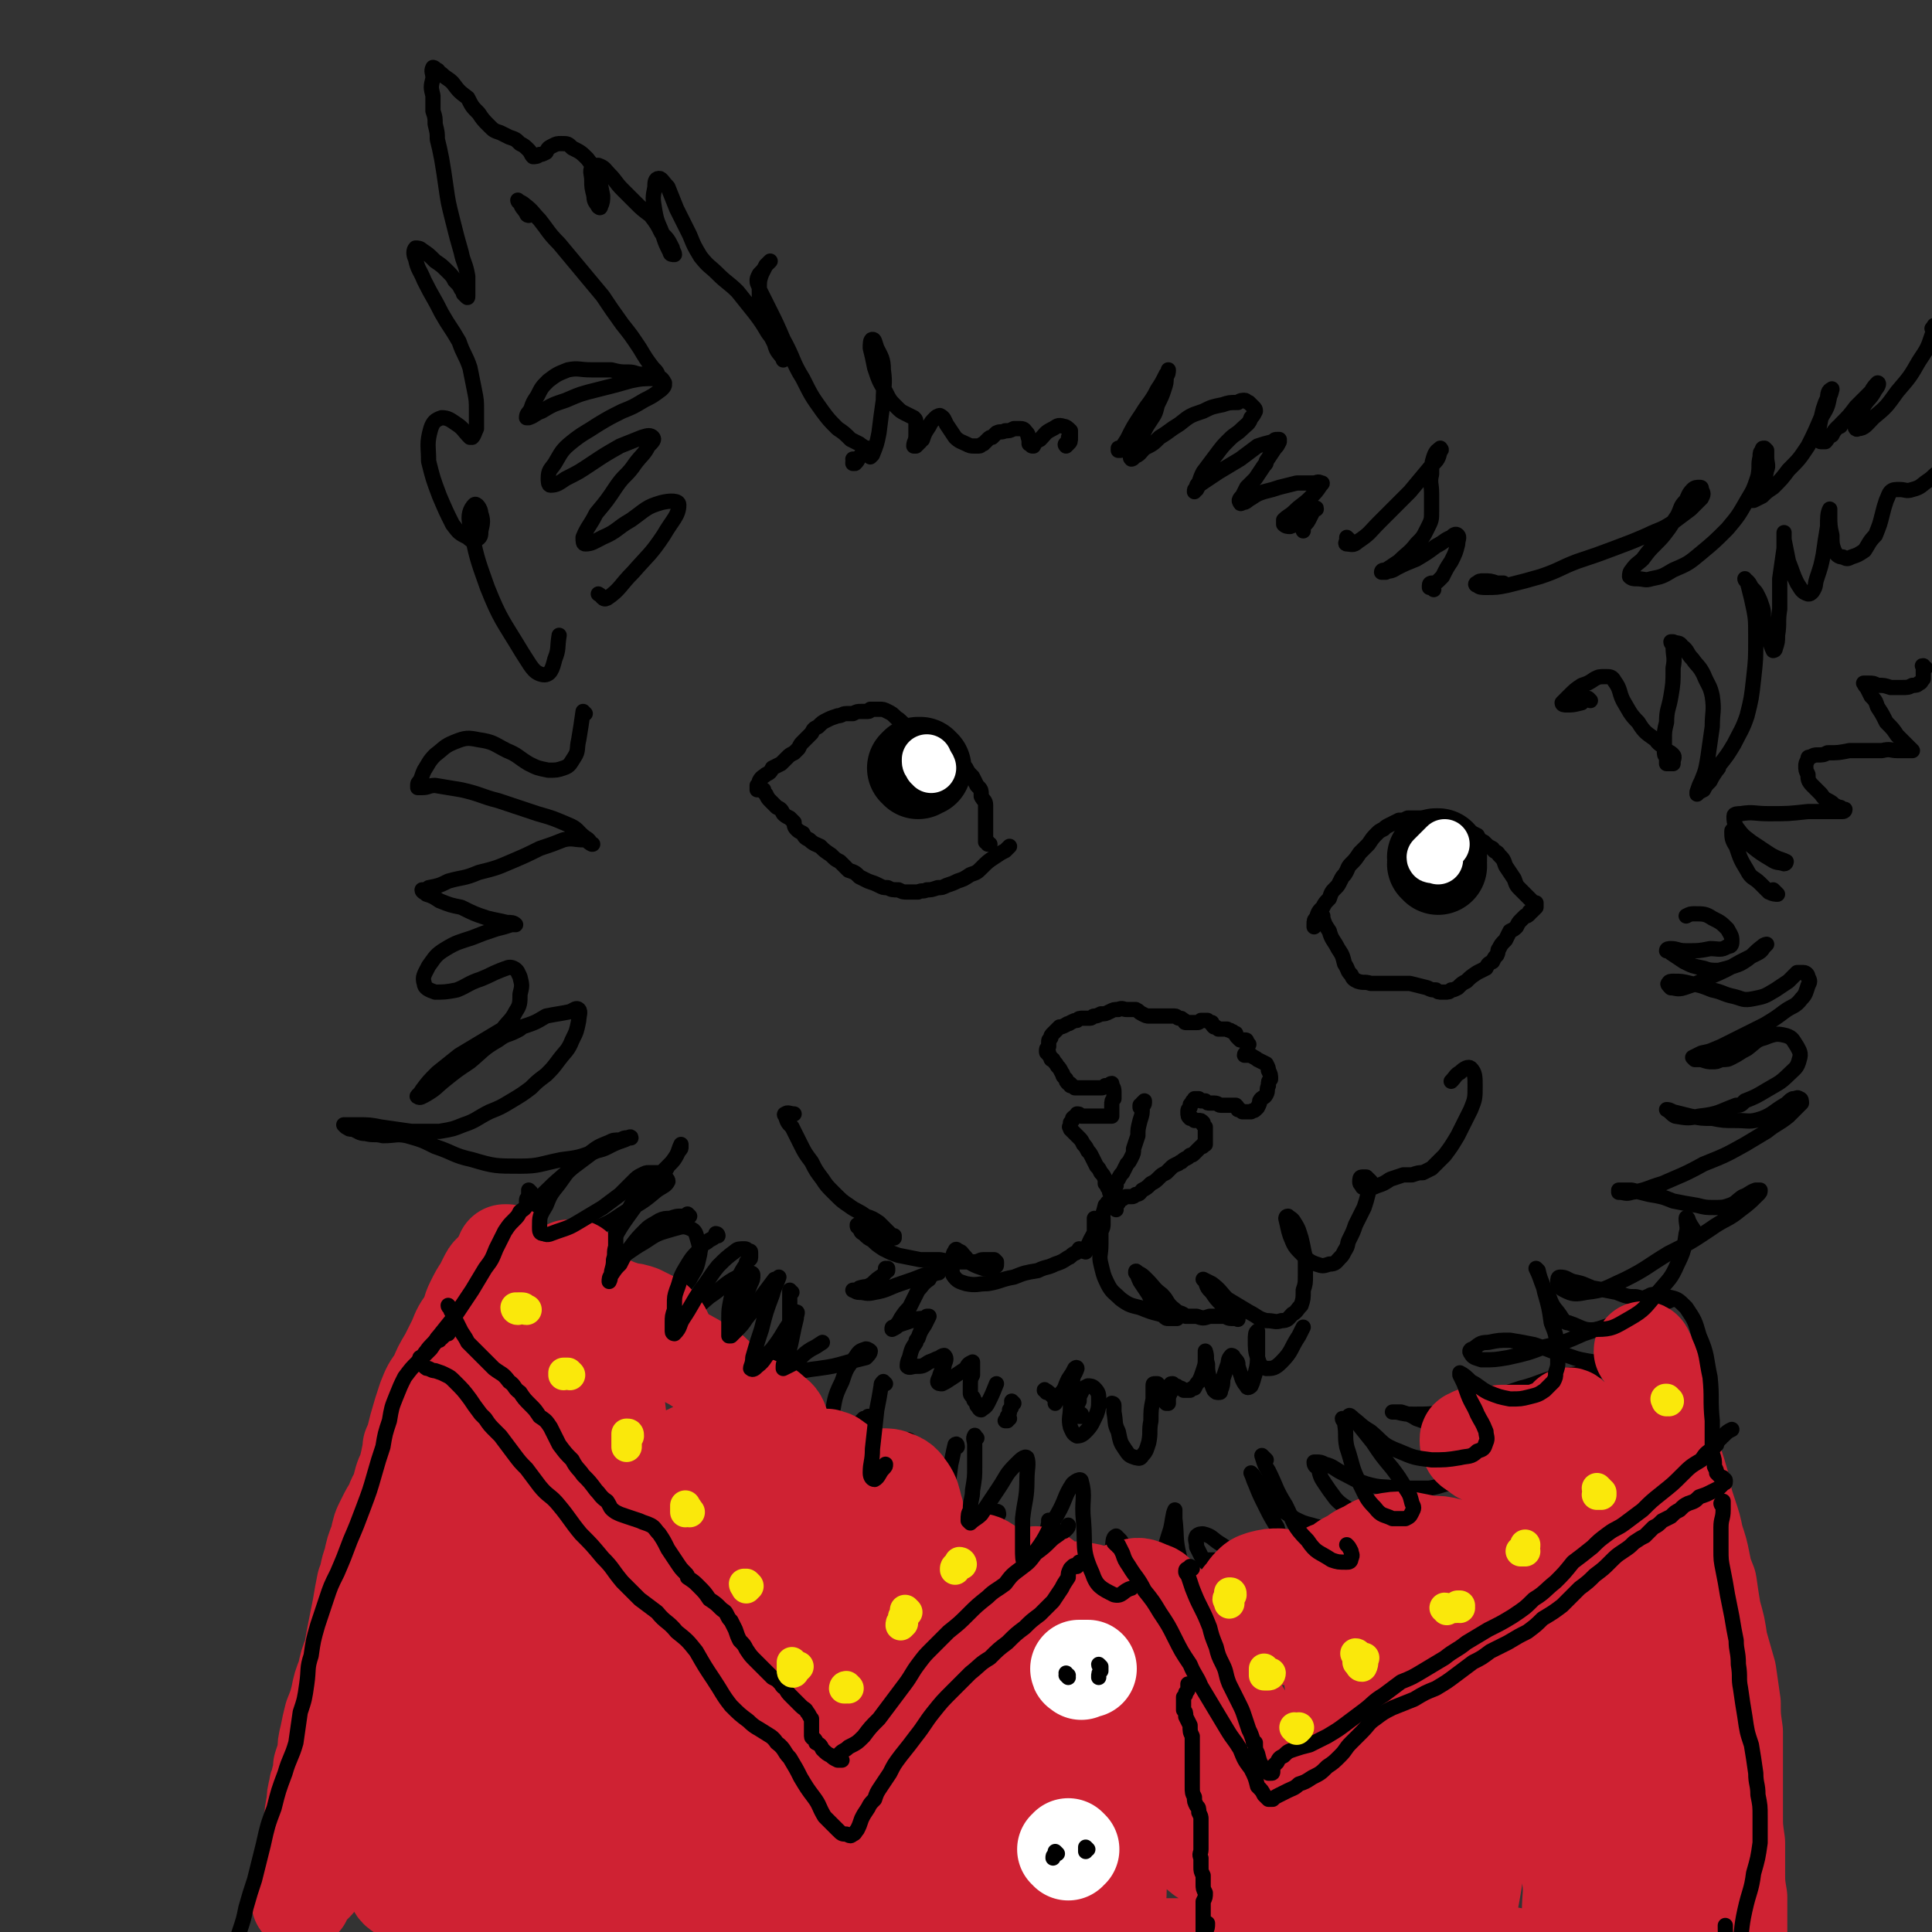 <svg viewBox='0 0 888 888' version='1.1' xmlns='http://www.w3.org/2000/svg' xmlns:xlink='http://www.w3.org/1999/xlink'><rect x="0" y="0" width="888" height="888" fill="#333333" stroke="none"/><g fill='none' stroke='#000000' stroke-width='7' stroke-linecap='round' stroke-linejoin='round'><path d='M574,480c-1,0 -1,0 -1,-1 -1,0 0,1 0,1 0,0 0,0 0,0 0,-1 0,-1 0,-1 0,-1 0,-1 -1,-1 0,0 0,0 0,0 0,0 -1,0 -1,0 0,0 -1,0 -1,0 -1,-1 -1,-1 -1,-1 -1,-1 -1,-1 -1,-2 -1,0 -1,-1 -2,-1 -1,-1 -1,0 -2,-1 -1,0 -1,0 -2,0 -1,0 -1,0 -2,0 -1,-1 -1,-1 -2,-1 -1,-1 -1,-1 -1,-2 -1,0 -1,0 -2,-1 0,0 0,0 -1,0 0,0 0,0 0,0 -1,0 -1,0 -2,0 -1,1 -1,1 -2,1 -1,0 -1,0 -2,0 -1,0 -2,0 -3,0 -1,0 0,-1 -1,-1 -1,-1 -1,-1 -2,-1 -1,0 -1,-1 -2,-1 -2,0 -2,0 -3,0 -2,0 -2,0 -3,0 -2,0 -2,0 -3,0 -2,0 -2,0 -3,0 -1,0 -1,0 -3,-1 -2,-1 -1,-1 -3,-2 -2,0 -2,0 -4,0 -2,0 -2,-1 -4,0 -2,0 -2,0 -4,1 -2,1 -2,1 -4,1 -2,1 -2,1 -3,1 -1,0 -1,1 -2,1 -1,0 -1,0 -2,0 0,0 0,0 -1,0 -2,0 -2,0 -3,1 -1,0 -1,0 -3,1 -1,1 -1,0 -2,1 -2,1 -2,1 -3,1 -1,1 -1,1 -1,1 -1,1 -1,1 -2,2 -1,1 -1,1 -1,2 -1,1 -1,1 -1,2 0,1 0,1 0,2 -1,1 -1,1 -1,2 0,1 0,1 1,1 0,1 0,1 1,2 0,1 0,1 1,1 1,2 1,1 2,3 1,1 1,1 2,3 1,1 0,1 1,2 0,0 0,0 1,1 0,1 0,1 1,2 1,0 1,0 1,1 1,0 1,0 2,1 1,0 1,0 2,0 1,0 1,0 2,0 1,0 1,0 2,0 2,0 2,0 3,0 1,0 1,0 2,0 0,0 1,0 1,0 1,0 1,0 2,-1 1,0 1,0 2,0 0,0 0,-1 1,-1 0,1 0,1 0,1 1,1 1,2 1,3 0,1 0,1 0,3 -1,1 -1,1 -1,3 0,1 0,1 0,2 0,1 0,1 0,2 0,0 0,0 0,1 0,0 0,0 0,0 0,0 0,0 0,0 -1,0 -1,0 -1,0 -1,0 -1,0 -1,0 -1,0 -1,0 -3,0 -1,0 -1,0 -2,0 -2,0 -2,0 -3,0 -1,0 -1,0 -2,0 -1,0 -1,0 -2,0 -1,-1 -1,-1 -2,-1 0,0 0,0 0,1 -1,0 -1,0 -2,1 0,1 0,1 -1,2 0,1 0,1 0,1 0,1 -1,1 0,1 0,1 0,1 0,1 1,1 1,1 2,2 1,1 1,1 2,2 1,1 1,1 2,3 1,1 1,1 2,3 1,1 1,1 2,3 1,2 1,2 2,4 1,1 1,1 2,3 1,1 1,1 2,3 0,1 0,1 0,2 1,1 1,1 1,1 0,1 0,1 1,1 0,1 0,1 0,1 0,0 0,0 0,1 0,0 0,0 0,0 0,0 0,0 0,0 0,0 0,0 0,0 1,0 1,0 1,0 0,0 0,-1 1,-1 0,-1 0,-1 1,-2 0,-2 0,-2 1,-3 1,-2 1,-2 2,-3 1,-2 1,-2 2,-4 1,-1 1,-1 2,-3 1,-2 1,-2 1,-4 1,-3 1,-3 2,-6 0,-3 0,-3 1,-7 1,-3 1,-3 1,-6 0,-1 1,-1 1,-2 0,-1 0,-1 0,-1 0,0 0,0 -1,1 0,1 0,1 -1,1 0,1 0,1 0,1 0,0 0,0 0,0 0,0 0,0 0,0 '/><path d='M513,556c0,-1 -1,-1 -1,-1 0,-1 0,0 0,0 1,-1 1,-1 2,-2 0,-1 0,-1 1,-2 0,0 0,0 1,0 1,-1 1,-1 2,-1 1,0 1,0 2,0 1,0 1,0 2,-1 2,0 2,-1 3,-2 2,-1 2,-1 4,-3 2,-1 2,-1 4,-3 1,-1 1,-1 3,-2 1,-1 1,-1 2,-2 1,-1 1,-1 3,-2 1,0 1,-1 2,-1 1,-1 1,-1 3,-2 0,0 0,0 1,-1 1,0 1,0 2,-1 0,0 0,0 1,-1 0,0 0,0 1,-1 1,-1 1,-1 1,-1 1,0 1,0 1,-1 0,0 1,0 1,0 0,-1 0,-1 0,-2 0,0 0,0 0,-1 0,-1 0,-1 0,-1 0,-1 0,-1 0,-2 0,-1 0,-1 0,-2 0,0 0,0 -1,-1 0,-1 0,-1 0,-1 -1,-1 -1,-1 -2,-1 -1,0 -1,0 -2,0 0,0 0,0 -1,-1 -1,0 -1,0 -1,0 -1,-1 -1,-1 -1,-3 0,-1 0,-1 1,-2 0,-2 0,-1 1,-2 0,-1 0,-1 1,-1 0,-1 0,-1 0,-1 1,0 1,0 1,0 1,0 1,0 1,0 1,1 1,1 1,1 1,0 1,0 2,0 1,1 1,1 2,1 1,0 1,0 2,0 2,0 2,1 3,1 1,0 1,0 2,0 0,0 0,0 1,0 1,0 1,0 2,0 1,0 1,0 2,0 1,1 1,1 1,2 1,0 1,0 2,1 1,0 1,0 2,0 1,0 1,0 2,0 1,-1 1,0 2,-1 1,-1 1,-1 1,-1 1,-2 1,-2 1,-3 1,-2 2,-1 3,-3 1,-2 0,-2 1,-4 0,-2 0,-2 1,-3 0,-2 0,-2 -1,-4 0,-1 0,-1 -1,-3 -2,-1 -2,-1 -4,-2 -1,-1 -2,-1 -3,-2 -1,0 -1,0 -2,0 -1,0 -1,0 -1,0 0,-1 1,-1 1,-1 0,0 0,0 1,0 '/><path d='M455,388c-1,0 -1,-1 -1,-1 0,0 0,0 0,1 0,0 0,0 0,0 0,0 0,-1 0,-1 0,0 0,0 0,1 0,0 0,0 0,0 0,-1 0,-1 -1,-1 0,-1 0,-1 0,-1 0,-2 0,-2 0,-4 0,-2 0,-2 0,-4 0,-2 0,-2 0,-4 0,-2 0,-2 0,-4 0,-2 -1,-2 -2,-4 0,-3 0,-3 -2,-5 -1,-2 -1,-2 -2,-4 -2,-2 -2,-2 -3,-4 -2,-2 -2,-2 -4,-4 -2,-1 -2,-1 -3,-2 -1,-1 -2,-1 -3,-2 -1,-1 -1,-1 -2,-2 -2,0 -2,0 -3,-1 -2,-1 -2,-1 -4,-1 -2,-2 -2,-2 -4,-3 -2,-2 -2,-2 -4,-4 -3,-2 -3,-3 -5,-4 -2,-2 -2,-2 -4,-3 -2,-1 -2,-1 -4,-1 -2,0 -2,0 -4,0 0,0 0,1 -1,1 -2,0 -2,0 -3,0 -2,0 -2,0 -4,1 -2,0 -2,0 -3,0 -2,0 -2,1 -4,1 -3,1 -3,1 -5,2 -2,1 -2,1 -4,3 -2,1 -2,1 -3,3 -2,2 -2,2 -4,4 -1,1 -1,1 -2,3 -1,1 -1,1 -2,2 -2,1 -2,1 -3,2 -1,1 -1,1 -3,3 -2,1 -2,1 -4,2 -1,2 -1,2 -3,3 -1,1 -2,1 -3,3 0,1 0,1 -1,2 0,1 0,1 0,2 0,0 0,0 0,0 1,0 1,0 1,0 1,0 1,0 2,0 0,0 0,0 0,0 0,0 0,0 0,0 0,1 0,1 0,1 1,1 1,1 1,1 1,2 1,2 2,3 2,2 2,2 3,3 2,1 2,1 3,3 1,1 1,1 3,2 1,1 1,1 2,2 0,1 0,2 1,3 1,1 1,1 3,2 1,2 1,2 3,3 2,2 3,2 5,3 2,2 2,2 5,4 2,2 2,2 4,3 2,2 2,2 4,4 3,1 3,1 5,3 2,1 2,1 4,2 3,1 3,1 5,2 2,1 2,1 4,1 2,1 2,1 5,1 2,1 2,1 4,1 2,0 2,0 5,0 2,-1 2,0 4,-1 2,0 2,0 5,-1 2,0 2,0 4,-1 3,-1 3,-1 5,-2 3,-1 3,-1 6,-3 3,-1 3,-1 5,-3 3,-3 3,-3 6,-5 3,-2 3,-2 5,-3 1,-1 1,-1 2,-2 0,0 0,0 0,0 -1,1 -1,1 -1,1 '/><path d='M605,425c0,0 0,-1 -1,-1 0,0 1,0 1,1 0,0 0,0 0,0 -1,0 -1,0 -1,1 0,0 0,0 0,0 0,0 0,-1 0,-1 0,-2 0,-2 1,-3 1,-3 1,-3 3,-5 1,-2 1,-2 3,-4 1,-3 1,-3 3,-5 1,-1 1,-1 2,-3 1,-2 1,-2 2,-3 2,-3 1,-3 3,-5 2,-2 2,-2 4,-5 2,-2 2,-2 4,-4 2,-3 2,-3 4,-5 1,-1 1,-1 3,-2 1,-1 1,-1 3,-2 2,-1 2,-1 4,-2 2,0 2,0 4,-1 2,0 2,0 4,0 3,0 3,0 5,0 3,0 3,0 5,0 3,1 3,1 5,1 3,1 3,1 5,2 2,1 2,1 4,3 2,1 2,1 4,2 1,2 1,2 3,3 2,2 2,2 4,3 1,2 2,1 3,3 2,2 2,2 3,5 2,3 2,3 4,6 1,3 1,3 3,5 2,2 2,2 4,4 1,1 1,1 2,2 0,0 0,0 1,0 0,1 0,1 0,1 0,0 0,0 0,0 0,0 0,0 0,1 0,0 0,0 0,0 -1,1 -1,1 -1,1 -1,1 -1,1 -1,1 0,0 0,0 -1,0 0,1 0,1 0,1 -1,1 -1,1 -2,1 -1,1 -1,1 -2,2 -1,1 -1,1 -2,3 -1,1 -1,1 -3,2 -1,2 -1,2 -2,4 -2,2 -2,2 -3,4 -1,1 0,1 -1,3 -1,1 -1,1 -2,3 -2,1 -2,1 -3,3 -2,1 -2,1 -4,2 -3,2 -3,2 -5,4 -2,1 -2,1 -4,3 -2,1 -2,1 -3,1 -1,1 -1,1 -3,1 0,0 0,0 -1,0 -2,0 -2,0 -3,-1 -2,0 -2,0 -4,-1 -4,-1 -4,-1 -8,-2 -4,0 -4,0 -8,0 -4,0 -4,0 -9,0 0,0 0,0 -1,0 -3,-1 -3,0 -6,-1 -2,-1 -2,-1 -3,-3 -2,-2 -1,-2 -3,-5 -1,-4 -1,-4 -3,-7 -2,-4 -3,-4 -4,-8 -2,-3 -2,-3 -3,-6 0,0 0,0 0,-1 '/></g>
<g fill='none' stroke='#000000' stroke-width='45' stroke-linecap='round' stroke-linejoin='round'><path d='M424,353c-1,0 -1,0 -1,-1 0,0 0,1 0,1 -1,0 -1,0 -2,0 0,0 1,-1 1,-1 0,1 0,1 0,2 '/><path d='M661,398c0,-1 -1,-1 -1,-1 0,-1 1,0 1,-1 0,-1 -1,-1 -1,-2 1,0 1,0 1,0 '/></g>
<g fill='none' stroke='#FFFFFF' stroke-width='23' stroke-linecap='round' stroke-linejoin='round'><path d='M428,353c0,0 0,-1 -1,-1 0,0 0,0 0,-1 0,0 -1,0 -1,-1 0,-1 0,-1 0,-1 '/><path d='M661,395c0,0 0,-1 -1,-1 -1,0 -2,1 -2,0 0,0 1,-1 2,-2 2,-2 2,-2 4,-4 '/></g>
<g fill='none' stroke='#000000' stroke-width='7' stroke-linecap='round' stroke-linejoin='round'><path d='M400,207c0,0 -1,-1 -1,-1 0,0 0,1 0,1 1,1 0,1 0,2 1,0 1,1 1,1 0,0 1,-1 1,-1 2,-5 2,-5 3,-10 1,-8 1,-8 2,-15 0,-7 1,-7 0,-14 0,-5 -1,-6 -3,-10 -1,-3 -1,-4 -2,-4 -1,0 -1,2 -1,4 1,4 1,4 2,9 2,6 2,6 5,11 2,4 2,4 5,7 2,2 2,2 4,3 2,1 2,1 4,2 1,1 1,1 1,3 0,2 0,2 0,5 0,3 -1,3 -1,5 0,0 1,0 1,0 1,-1 1,-1 2,-2 0,-1 0,-1 1,-1 1,-3 1,-3 3,-6 1,-2 1,-2 3,-4 1,-1 2,-1 2,-1 2,1 2,2 3,4 2,3 2,3 4,6 2,2 3,2 5,3 2,1 2,1 4,1 1,0 1,0 2,0 1,0 1,-1 2,-1 1,-1 1,-1 2,-2 1,-1 1,-1 2,-1 1,-1 1,-1 2,-2 2,-1 2,0 4,-1 2,0 2,0 4,-1 1,0 2,0 3,0 2,0 2,1 3,2 1,1 0,1 1,3 0,1 0,1 0,2 0,0 0,0 1,0 0,1 0,1 1,1 1,-2 1,-2 3,-3 3,-3 2,-3 6,-5 2,-1 2,-2 5,-1 1,0 2,1 3,2 0,1 0,2 0,3 0,2 0,2 -1,3 -1,1 -1,1 -1,1 -1,-1 0,-1 1,-2 0,-2 0,-2 1,-4 '/><path d='M515,207c0,0 -1,-1 -1,-1 0,0 0,1 0,1 0,0 0,0 1,0 1,-2 1,-2 3,-5 3,-6 3,-6 7,-12 3,-5 4,-5 7,-11 2,-3 2,-3 4,-7 1,-1 1,-2 1,-2 0,1 0,2 -1,3 0,3 0,3 -1,6 -1,3 -1,3 -3,7 -1,4 -1,4 -3,7 -2,3 -2,3 -4,7 -2,3 -2,3 -3,6 -1,1 -1,1 -2,3 0,1 -1,1 0,2 0,0 1,0 1,-1 3,-1 3,-2 5,-4 4,-2 4,-2 7,-5 5,-3 4,-3 9,-6 5,-4 5,-4 11,-6 4,-2 4,-2 9,-3 3,-1 3,-1 7,-1 1,-1 2,-1 3,-1 1,0 1,1 2,1 1,1 1,1 2,2 1,1 1,1 1,2 -1,2 -1,2 -2,3 -1,3 -2,3 -4,5 -3,3 -3,2 -6,5 -3,3 -3,3 -6,7 -3,4 -3,4 -6,8 -1,2 -1,2 -2,5 -1,1 -1,1 -1,2 -1,1 -1,1 -1,2 0,0 0,0 0,0 0,0 0,0 0,0 0,0 0,-1 1,-1 1,-2 1,-2 4,-4 3,-2 3,-2 6,-4 5,-3 5,-3 10,-6 4,-3 4,-3 8,-6 3,-1 3,-1 7,-2 1,-1 1,-1 2,-1 1,0 1,0 1,0 0,0 0,1 0,1 -1,2 -1,2 -2,3 -2,3 -2,3 -4,6 0,1 0,1 -1,2 -2,3 -2,3 -4,6 -2,2 -2,2 -4,4 -1,2 -1,2 -2,4 -1,1 -2,2 -1,3 0,0 0,1 1,0 2,0 2,-1 4,-2 3,-2 3,-2 6,-3 4,-1 4,-1 7,-2 4,-1 4,-1 8,-2 4,0 4,0 8,0 1,0 2,-1 3,0 1,0 1,0 0,1 -2,3 -2,3 -5,6 -3,3 -4,3 -7,6 -2,2 -3,2 -5,4 0,1 0,2 0,2 1,1 2,1 3,1 3,-1 3,-2 6,-4 2,-1 2,-1 4,-3 1,-1 2,-1 2,-1 0,-1 0,0 -1,0 -1,2 -1,2 -2,4 -1,2 -1,2 -3,4 0,1 0,1 0,2 '/><path d='M620,248c0,0 -1,-1 -1,-1 0,0 0,0 0,1 0,1 -1,2 0,2 2,0 3,1 5,-1 6,-4 5,-4 10,-9 7,-7 7,-7 14,-14 5,-6 5,-6 10,-12 3,-3 3,-3 4,-7 1,0 0,-1 0,-1 -1,1 -2,1 -3,4 -1,3 -1,4 -1,8 -1,4 0,4 0,9 0,4 0,4 0,8 0,4 0,4 -2,8 -2,4 -2,4 -5,7 -3,4 -4,4 -8,8 -3,2 -3,2 -6,4 -1,0 -2,0 -2,1 0,0 1,0 2,0 2,-1 2,0 5,-2 4,-2 4,-2 9,-4 5,-3 5,-3 9,-6 4,-2 4,-3 7,-4 1,-1 2,-2 3,-1 1,1 0,2 0,4 -1,4 -1,4 -3,8 -2,3 -2,3 -4,7 -1,1 -1,1 -2,2 -1,1 -2,1 -3,1 0,0 -1,0 -1,1 0,0 0,0 0,1 1,0 1,0 2,1 '/><path d='M393,212c0,0 -1,-1 -1,-1 0,0 1,0 1,0 -1,1 -1,1 -1,2 0,0 0,0 1,0 1,-1 1,-1 2,-3 1,-1 1,-1 2,-3 0,-1 1,-1 0,-1 0,-1 -1,-1 -2,-2 -2,-1 -2,-1 -4,-2 -3,-3 -3,-3 -6,-5 -4,-4 -4,-4 -7,-8 -5,-7 -5,-7 -9,-15 -5,-8 -4,-9 -9,-18 -3,-7 -3,-7 -7,-15 -2,-4 -2,-4 -4,-8 0,-2 -1,-2 -1,-4 0,-1 0,-1 1,-3 0,0 0,0 0,0 2,-2 2,-2 3,-4 1,-1 1,-1 1,-1 1,-1 1,-1 1,-1 -1,1 -1,1 -2,2 -1,2 -1,2 -2,4 -1,3 -1,3 -1,7 0,6 0,6 2,12 2,7 2,7 5,13 1,4 2,4 4,7 0,0 0,1 0,0 0,-1 -1,-2 -2,-4 -2,-4 -2,-4 -5,-8 -3,-5 -3,-5 -6,-9 -4,-5 -4,-5 -8,-10 -4,-4 -5,-4 -9,-8 -4,-4 -4,-3 -8,-8 -3,-5 -3,-5 -5,-10 -3,-6 -3,-6 -6,-12 -2,-5 -2,-5 -4,-10 -2,-2 -3,-4 -4,-4 -2,0 -2,2 -2,4 -1,5 -1,5 0,11 1,6 2,6 4,12 1,3 1,3 3,7 0,1 1,1 2,1 0,-1 -1,-2 -1,-3 -2,-4 -2,-4 -5,-7 -2,-4 -2,-4 -5,-8 -4,-3 -4,-3 -7,-6 -3,-3 -3,-3 -6,-6 -3,-3 -3,-4 -6,-7 -2,-2 -2,-3 -5,-4 -1,0 -2,0 -3,1 -1,2 0,3 0,6 0,3 0,3 1,7 0,3 1,3 2,5 0,0 1,1 1,0 1,-2 1,-3 1,-5 -1,-5 -1,-5 -2,-10 -2,-3 -2,-3 -5,-7 -3,-3 -3,-3 -7,-5 -2,-2 -2,-2 -5,-2 -2,0 -2,0 -4,1 -2,1 -2,1 -3,3 -2,1 -2,1 -3,1 -1,1 -2,1 -3,1 -1,-1 -1,-2 -2,-3 -2,-2 -2,-2 -4,-3 -2,-2 -2,-2 -5,-3 -2,-1 -2,-1 -4,-2 -3,-1 -3,-1 -5,-3 -3,-3 -3,-3 -5,-6 -3,-3 -3,-3 -5,-7 -4,-3 -4,-3 -7,-7 -2,-2 -3,-2 -5,-4 -2,-1 -1,-2 -3,-2 0,-1 -1,-1 -1,-1 -1,2 0,2 0,5 -1,4 -1,4 0,8 0,3 0,3 0,7 1,3 1,3 1,6 1,4 1,4 1,7 1,4 1,4 2,9 1,6 1,6 2,13 1,7 1,7 3,15 2,8 2,8 4,15 1,5 2,5 3,11 0,3 0,3 0,7 0,1 0,1 0,2 0,1 0,1 -1,0 0,0 0,0 -1,-1 0,-1 0,-1 -1,-2 -1,-2 -1,-2 -3,-4 -1,-2 -1,-2 -3,-4 -3,-3 -3,-3 -6,-5 -3,-3 -3,-3 -6,-5 -1,-1 -2,-1 -3,-1 -1,1 -1,3 0,5 1,5 2,5 4,10 4,8 4,7 8,15 4,7 4,6 8,13 2,6 3,6 5,12 1,5 1,5 2,10 1,5 1,5 1,10 0,4 0,4 0,8 -1,2 -1,3 -2,4 0,0 -1,0 -1,0 -3,-3 -3,-4 -6,-6 -3,-2 -4,-3 -7,-3 -3,1 -4,2 -5,5 -2,7 -1,8 -1,15 2,8 2,8 5,16 3,7 3,7 6,13 3,4 3,4 7,6 2,2 3,2 4,1 2,-1 2,-2 2,-4 1,-4 1,-5 0,-8 0,-2 -2,-5 -3,-4 -2,2 -3,5 -2,9 3,15 3,15 8,29 6,15 7,15 16,30 4,6 5,9 9,10 4,1 5,-3 6,-7 2,-5 1,-5 2,-11 '/><path d='M243,99c0,0 -1,0 -1,-1 0,0 0,0 0,0 -2,-3 -2,-2 -3,-5 -1,0 -1,-1 -1,-1 1,1 2,1 3,2 4,3 4,4 7,7 4,5 4,6 9,11 5,6 5,6 10,12 5,6 5,6 10,12 4,6 4,6 9,13 4,5 4,5 8,11 3,5 3,5 6,9 2,2 2,2 3,5 1,1 1,1 2,2 0,0 0,0 0,0 1,0 0,0 0,0 0,-1 0,-1 -1,-2 -1,0 -1,0 -2,-1 -1,0 -1,0 -3,0 -2,-1 -2,-1 -4,-1 -3,0 -3,-1 -6,-1 -4,0 -4,0 -8,-1 -4,0 -4,0 -9,0 -6,0 -6,-1 -11,0 -5,2 -5,2 -9,5 -3,3 -3,3 -5,7 -2,3 -2,3 -3,6 -1,2 -2,2 -2,4 0,0 1,0 1,0 3,-1 3,-2 6,-3 5,-3 5,-3 11,-5 7,-3 7,-3 15,-5 8,-2 8,-2 15,-4 5,-1 5,-1 11,-1 2,0 4,0 4,2 1,1 0,2 -1,3 -4,3 -4,3 -8,5 -5,3 -5,3 -10,5 -6,3 -6,3 -11,6 -6,4 -7,4 -12,8 -5,4 -5,5 -8,10 -2,3 -3,3 -3,7 0,1 0,3 1,3 3,0 4,-1 7,-3 6,-3 6,-3 12,-7 6,-4 6,-4 13,-8 5,-2 5,-2 10,-4 3,-1 4,-1 5,0 1,1 0,2 -2,4 -2,4 -3,4 -6,8 -4,6 -5,5 -9,11 -4,6 -4,6 -9,12 -3,6 -4,6 -6,11 0,2 0,3 1,3 3,0 4,-1 8,-3 7,-3 6,-4 13,-8 7,-5 7,-6 14,-8 4,-1 8,-1 8,1 0,5 -3,7 -7,14 -6,9 -7,9 -14,17 -6,6 -6,8 -12,12 -2,1 -2,-1 -4,-2 '/><path d='M692,269c-1,0 -1,0 -1,-1 -1,0 -2,0 -3,0 -3,-1 -3,-1 -6,-1 -2,0 -2,0 -3,1 -1,0 -1,1 0,1 1,1 2,1 4,1 5,0 5,0 10,-1 8,-2 8,-2 15,-4 9,-3 9,-4 17,-7 9,-3 9,-3 17,-6 8,-3 8,-3 15,-6 6,-3 6,-2 12,-6 4,-3 4,-3 8,-6 3,-3 3,-3 5,-5 1,-2 1,-2 0,-4 0,-1 0,-1 -1,-1 -1,0 -2,0 -3,1 -2,2 -2,3 -3,5 -3,3 -2,3 -4,7 -2,3 -2,3 -4,6 -3,4 -3,4 -6,7 -3,3 -3,3 -6,7 -2,2 -3,2 -5,5 -1,1 -1,2 -1,3 1,1 2,1 3,1 4,0 4,1 7,0 5,-1 5,-1 10,-4 7,-3 7,-3 13,-8 6,-5 6,-5 12,-11 5,-6 5,-6 9,-13 3,-5 3,-5 5,-11 1,-5 0,-5 1,-9 0,-2 0,-2 1,-3 0,-1 0,-1 1,-1 0,0 0,0 1,1 0,1 0,1 0,3 0,3 1,4 0,6 -1,5 -1,5 -4,10 0,1 -1,1 -2,3 0,0 -1,1 -1,1 0,0 1,0 1,0 2,-1 2,-1 4,-2 2,-2 2,-2 5,-4 4,-4 4,-4 7,-8 5,-5 5,-5 9,-11 3,-6 3,-6 6,-13 3,-5 3,-5 4,-10 1,-2 1,-4 1,-3 -1,0 -2,1 -2,4 -1,2 -1,2 -2,5 -1,4 -1,4 -2,9 0,2 0,2 0,4 0,1 0,2 1,2 0,0 1,0 2,0 1,-1 1,-2 3,-3 1,-2 1,-2 3,-4 1,0 1,0 1,-1 4,-4 4,-4 7,-8 3,-3 3,-3 7,-7 1,-2 2,-3 3,-4 1,0 0,2 -1,3 -2,4 -3,4 -5,7 -2,4 -3,4 -4,8 -1,2 0,4 1,3 3,0 4,-2 7,-5 6,-5 6,-5 11,-12 6,-7 6,-7 10,-14 4,-6 4,-6 6,-12 1,-2 1,-3 1,-4 0,-1 0,0 -1,1 '/><path d='M731,322c0,0 -1,-1 -1,-1 -2,1 -2,1 -3,2 -4,1 -4,1 -7,1 -1,0 -2,0 -2,-1 1,-1 2,-2 3,-3 3,-3 3,-3 6,-5 3,-1 3,-1 6,-3 2,-1 2,-1 5,-1 2,0 3,0 4,2 3,4 2,5 4,9 3,5 3,6 7,10 3,5 4,5 8,8 2,3 3,2 5,5 2,1 2,1 3,2 1,1 0,2 0,3 0,0 0,0 0,1 0,0 0,0 -1,0 -1,0 -1,0 -1,0 0,0 0,0 -1,0 0,0 0,-1 0,-1 0,-1 0,-1 0,-2 -1,-1 -1,-1 -1,-3 0,-2 0,-2 0,-5 0,-4 0,-4 1,-8 0,-6 1,-6 2,-12 1,-6 1,-6 1,-13 1,-5 0,-5 0,-10 0,-1 -1,-1 -1,-2 1,0 1,0 1,0 2,1 3,0 4,2 3,2 2,3 5,6 2,3 3,3 5,7 2,5 3,5 4,10 1,7 0,7 0,14 -1,7 -1,7 -2,14 -1,6 -1,6 -3,11 -1,2 -1,2 -2,5 0,1 0,1 0,1 0,0 0,0 0,0 1,-1 1,-1 3,-2 1,-2 1,-2 3,-4 1,-2 1,-2 3,-5 1,-1 1,-1 1,-2 4,-5 4,-5 7,-10 3,-6 4,-7 6,-13 2,-8 2,-8 3,-17 1,-9 1,-9 1,-19 0,-9 0,-9 -2,-18 -1,-4 -1,-4 -2,-8 -1,0 -1,-1 -1,-1 0,0 0,1 1,1 1,1 1,1 2,3 2,2 2,2 3,4 1,2 1,2 2,5 1,3 0,4 1,7 1,4 1,4 2,8 1,2 1,3 2,5 0,0 1,0 1,-1 1,-3 1,-3 1,-6 1,-6 0,-6 1,-12 0,-7 0,-7 0,-14 1,-7 1,-7 2,-14 0,-4 0,-6 0,-7 0,-1 0,2 0,3 1,5 1,5 2,10 2,5 2,6 4,10 2,3 2,4 5,5 1,0 1,0 2,-1 2,-3 1,-3 2,-6 2,-6 2,-6 3,-11 1,-7 1,-7 2,-13 0,-4 0,-6 1,-8 0,0 0,2 0,3 0,4 0,5 1,9 0,4 0,4 1,7 1,2 2,3 4,3 2,1 2,1 4,0 3,-1 3,-1 6,-3 2,-3 2,-4 5,-7 2,-5 2,-5 3,-9 1,-4 1,-4 2,-7 1,-2 1,-3 2,-4 1,-1 2,-1 4,-1 3,0 3,1 6,0 4,-1 4,-2 7,-4 3,-2 2,-2 5,-4 '/><path d='M885,307c-1,0 -1,-1 -1,-1 -1,0 0,0 0,1 0,0 0,0 0,1 0,1 0,1 0,2 0,1 0,1 0,2 -1,1 -1,2 -2,2 -1,1 -1,1 -3,1 -2,1 -2,1 -5,1 -2,0 -3,0 -5,0 -3,-1 -3,-1 -6,-1 -2,-1 -2,-1 -4,-1 -1,0 -1,0 -2,0 0,0 -1,0 0,0 0,1 0,1 1,2 1,2 1,2 2,4 2,2 2,2 3,5 2,3 2,3 4,7 3,3 3,3 5,6 2,2 2,2 5,5 1,1 1,1 2,2 0,0 0,0 0,0 -1,0 -1,0 -2,0 -3,0 -3,0 -5,0 -3,0 -3,-1 -7,0 -8,0 -8,0 -15,0 -5,1 -5,1 -10,1 -2,1 -2,1 -5,1 -1,0 -1,0 -3,1 -1,0 -1,0 -1,1 -1,2 -1,2 -1,3 0,2 0,2 1,4 0,2 0,3 2,5 2,2 2,2 4,4 2,3 2,2 5,4 1,1 1,1 3,2 1,0 1,0 2,1 0,0 1,0 1,0 0,1 -1,1 -1,1 -3,0 -3,0 -6,0 -5,0 -5,0 -10,0 -9,1 -9,1 -18,1 -7,0 -7,-1 -13,0 -1,0 -3,0 -3,1 0,2 0,3 1,5 3,4 3,4 7,7 3,2 3,2 6,4 3,2 3,2 5,3 2,1 3,1 5,2 0,0 0,1 -1,1 -3,-1 -3,0 -6,-2 -5,-3 -5,-3 -10,-7 -3,-2 -3,-3 -6,-6 -1,0 -2,-1 -2,0 0,3 0,4 2,7 2,6 2,6 5,11 2,4 3,3 6,6 2,2 2,2 4,4 2,1 3,1 4,1 0,0 -1,-1 -2,-2 '/><path d='M269,328c0,0 -1,-1 -1,-1 0,0 0,0 0,0 -1,7 -1,7 -2,13 -1,4 0,5 -2,8 -2,3 -2,4 -5,5 -3,1 -3,1 -7,1 -5,-1 -5,-1 -9,-3 -5,-3 -5,-4 -10,-6 -6,-3 -6,-4 -13,-5 -5,-1 -6,-1 -11,1 -5,2 -5,3 -9,6 -3,3 -3,4 -5,7 -1,2 -1,3 -2,5 -1,1 -1,1 -1,2 0,0 0,1 0,1 1,0 1,0 2,0 3,0 3,-1 6,-1 6,1 6,1 12,2 9,2 9,3 17,5 9,3 9,3 18,6 7,2 7,2 14,5 5,2 4,3 8,6 2,1 2,2 3,3 1,0 0,0 0,0 -2,-1 -2,-2 -4,-2 -4,0 -5,-1 -9,0 -5,2 -5,2 -11,4 -6,3 -6,3 -13,6 -7,3 -7,3 -15,5 -7,3 -7,2 -14,4 -4,2 -4,2 -9,3 -1,1 -2,1 -3,1 0,1 1,1 2,2 3,1 3,1 6,3 5,2 5,2 10,3 6,3 6,3 12,5 4,1 5,1 9,2 2,0 3,0 4,1 0,0 -1,0 -2,0 -3,1 -3,1 -7,2 -6,2 -6,2 -11,4 -6,2 -7,2 -12,5 -5,3 -5,4 -8,8 -2,4 -3,5 -2,8 0,2 2,3 5,4 4,0 5,0 10,-1 5,-2 5,-3 11,-5 5,-2 4,-2 9,-4 3,-1 4,-2 6,-1 2,1 2,2 3,4 1,4 1,4 0,8 0,4 0,5 -2,8 -2,4 -3,4 -6,8 -5,3 -5,3 -10,6 -5,3 -5,3 -10,6 -5,4 -5,4 -10,8 -4,4 -4,4 -7,8 -1,2 -3,3 -2,3 1,1 2,0 4,-1 5,-3 4,-3 9,-7 5,-4 5,-4 11,-8 6,-5 6,-6 13,-10 4,-3 4,-2 8,-4 2,-1 2,-1 3,-2 6,-2 6,-2 11,-5 5,-1 6,-1 11,-2 2,-1 3,-2 4,-1 1,1 0,3 0,5 -1,5 -1,5 -3,9 -2,5 -3,5 -6,9 -3,4 -3,4 -6,7 -4,3 -4,3 -7,6 -4,3 -4,3 -9,6 -5,3 -5,3 -10,5 -6,3 -6,4 -12,6 -5,2 -5,2 -11,3 -6,0 -6,0 -13,0 -7,-1 -7,-1 -14,-2 -5,-1 -5,-1 -11,-1 -2,0 -2,0 -5,0 0,0 -1,0 -1,0 0,0 1,1 1,1 2,1 1,1 3,1 3,1 3,2 6,2 4,1 4,0 8,1 6,0 6,-1 11,0 7,2 7,2 13,5 9,3 8,4 17,6 10,3 11,3 22,3 9,0 9,-1 19,-3 8,-1 8,-1 16,-4 5,-1 5,-2 10,-4 3,-1 3,-1 5,-2 0,0 1,0 1,0 0,-1 -1,0 -2,0 -1,0 -1,0 -3,1 -3,0 -3,0 -5,1 -5,2 -5,2 -9,5 -7,5 -7,6 -13,11 -7,6 -6,6 -13,12 -4,3 -4,3 -8,7 -1,1 -2,1 -2,2 -1,1 0,2 1,2 3,1 3,1 6,2 6,1 6,2 13,2 8,-1 9,0 17,-3 9,-3 9,-4 17,-9 7,-4 7,-4 13,-9 3,-2 4,-2 5,-4 0,-1 -1,-2 -2,-1 -3,2 -3,2 -7,5 -5,6 -5,6 -10,13 -5,7 -4,7 -9,14 -3,5 -4,6 -6,11 0,0 1,1 1,1 4,-2 4,-3 8,-6 7,-4 7,-5 14,-9 6,-4 6,-4 13,-6 4,-1 5,-2 9,0 2,1 2,3 3,6 1,4 1,4 0,8 -1,5 -2,5 -4,9 -3,4 -3,4 -7,8 -3,4 -4,4 -7,8 -1,2 -3,3 -2,5 0,1 1,1 3,1 5,-1 5,-1 10,-4 6,-4 6,-5 12,-10 6,-4 6,-5 11,-8 4,-2 4,-2 7,-3 1,0 2,0 2,1 0,2 0,2 -1,4 -2,5 -2,5 -4,9 -3,6 -3,6 -7,11 -4,5 -4,5 -8,10 -4,5 -4,5 -9,10 -5,4 -5,4 -10,8 -4,2 -5,3 -8,4 -1,0 0,-1 0,-2 1,-1 1,-1 2,-2 '/><path d='M364,594c0,0 -1,0 -1,-1 0,0 0,1 0,1 0,3 0,3 0,6 0,4 0,4 0,8 -1,4 -1,5 -2,8 -2,5 -2,5 -6,9 -4,3 -4,4 -10,6 -5,2 -5,1 -11,1 -5,0 -5,-1 -10,-2 -3,0 -3,-1 -6,-2 -1,0 -2,0 -2,0 -1,1 0,1 0,2 1,1 2,1 3,2 4,0 4,0 7,0 7,0 7,0 13,0 9,0 9,0 18,0 10,-1 10,-2 19,-3 7,-1 7,-1 14,-3 4,-1 4,-1 8,-2 1,-1 2,-2 2,-3 0,0 -1,-1 -2,-1 -3,1 -3,1 -5,4 -4,5 -4,5 -6,11 -4,8 -3,8 -5,17 -2,7 -2,8 -3,15 -1,5 -2,5 -3,9 0,2 -1,3 -1,4 0,0 1,-1 1,-1 3,-4 3,-4 5,-7 3,-5 3,-5 6,-10 3,-3 3,-3 6,-6 2,-2 2,-2 4,-4 1,0 2,-1 2,-1 0,2 0,3 -1,5 -1,6 -1,6 -2,12 -2,6 -2,6 -3,11 0,4 -1,4 -1,7 0,1 0,2 1,1 3,-2 3,-2 6,-5 5,-6 5,-6 9,-12 4,-4 4,-6 8,-8 1,-1 3,0 3,2 0,6 -1,6 -2,13 -1,8 -2,8 -3,16 -1,6 -2,6 -2,12 0,1 1,3 1,2 4,-4 3,-6 7,-12 5,-9 5,-9 11,-18 1,-2 1,-2 2,-3 '/><path d='M440,665c0,0 0,-2 -1,-1 -1,4 -1,5 -2,9 -1,8 -1,8 -2,15 0,7 -1,7 0,15 0,5 0,6 2,11 1,2 2,2 4,3 2,1 2,0 3,0 1,-1 1,-2 1,-3 1,-2 0,-2 1,-4 1,-3 1,-3 2,-5 2,-3 2,-3 4,-6 '/><path d='M459,696c0,0 0,-2 -1,-1 0,2 0,3 0,6 -1,8 -2,8 -1,16 0,5 1,6 3,11 2,2 2,3 5,4 2,1 3,1 5,1 2,-1 2,-2 4,-4 2,-2 2,-3 3,-5 1,-3 1,-3 2,-6 1,-4 0,-4 1,-9 1,-4 1,-4 2,-9 0,-1 0,-2 0,-1 1,3 1,4 2,8 1,10 1,10 3,19 1,8 1,9 4,16 2,3 2,4 5,5 3,1 4,1 6,-1 3,-4 2,-5 4,-10 2,-6 2,-6 3,-12 2,-6 1,-6 2,-12 1,-3 0,-5 2,-6 0,0 1,1 2,2 2,3 2,3 3,7 2,3 2,3 4,7 1,2 1,3 3,4 2,1 3,0 4,-2 3,-3 3,-4 5,-8 2,-6 2,-7 4,-13 1,-4 1,-7 2,-9 0,0 0,2 0,4 1,8 0,9 2,17 2,8 2,9 5,17 3,4 4,5 8,8 3,2 4,2 7,0 3,-1 3,-2 4,-6 1,-3 0,-4 -1,-7 -1,-4 -1,-4 -3,-7 -2,-2 -2,-2 -4,-3 -1,0 -1,0 -2,0 -1,0 -1,0 -1,0 0,1 0,1 -1,1 0,0 0,0 0,0 -1,-1 -1,-1 -2,-3 -1,-2 -1,-2 -2,-4 0,-3 -1,-3 0,-5 1,-1 2,-1 3,-1 4,1 4,2 7,4 5,3 5,4 10,6 4,2 4,2 8,3 3,1 3,1 7,1 1,0 1,0 3,0 0,0 0,0 1,-1 1,0 1,0 1,-1 1,-1 1,-1 1,-2 0,-1 0,-1 0,-2 0,-2 0,-2 -1,-4 -1,-3 -2,-3 -3,-7 -3,-5 -3,-5 -5,-9 -3,-6 -3,-6 -5,-11 -1,-2 -1,-3 -2,-5 0,0 0,0 1,1 2,3 2,3 4,5 3,5 3,5 7,9 3,3 4,3 8,6 4,2 4,2 8,3 3,1 4,1 7,1 3,1 3,1 6,1 3,0 3,0 6,0 2,-1 2,-1 5,-2 2,-1 2,-1 5,-1 1,0 1,0 3,-1 0,0 0,0 0,0 -1,0 -1,0 -1,0 -2,0 -2,0 -3,0 -2,0 -2,1 -4,0 -2,-1 -2,-1 -4,-2 -3,-2 -3,-2 -4,-4 -3,-2 -3,-2 -5,-4 -3,-4 -3,-4 -5,-7 -2,-3 -2,-3 -3,-7 -1,-1 -2,-1 -2,-3 0,0 0,0 1,0 2,0 2,0 4,1 4,1 4,2 8,4 6,3 5,3 11,5 7,2 7,1 14,2 7,0 8,0 15,0 6,-1 6,-2 13,-3 3,-1 3,-1 7,-2 1,0 1,0 1,-1 3,0 3,0 6,-1 1,0 1,0 2,0 0,0 0,0 0,0 0,0 0,0 0,0 0,0 0,0 0,-1 -1,-1 -1,-1 -3,-3 -2,-2 -2,-2 -4,-4 -4,-2 -4,-2 -8,-5 -5,-3 -5,-4 -9,-7 -6,-3 -5,-3 -11,-5 -3,-2 -4,-2 -7,-3 -2,0 -3,0 -4,0 0,0 1,0 2,0 4,1 4,1 8,1 7,0 7,0 14,-1 9,-2 8,-2 17,-5 9,-3 9,-3 18,-6 8,-2 8,-3 16,-5 6,-1 6,-1 13,-2 5,-1 5,-1 10,-1 3,-1 3,-1 5,-1 1,0 1,-1 1,-1 -1,-1 -1,-1 -2,-1 -3,-1 -3,0 -6,-1 -4,0 -4,0 -9,-1 -5,-1 -5,-2 -11,-3 -5,-2 -5,-2 -11,-4 -5,-1 -5,-1 -11,-2 -5,0 -5,0 -10,1 -4,0 -4,1 -7,3 -1,0 -2,1 -1,2 1,2 2,2 5,3 6,0 6,0 12,-1 9,-2 9,-2 17,-5 9,-2 9,-2 18,-6 9,-3 9,-3 18,-6 6,-3 6,-3 13,-6 4,-2 4,-2 8,-3 1,-1 1,0 2,-1 0,0 0,0 0,0 -2,0 -2,0 -3,0 -3,0 -3,1 -6,1 -4,-1 -4,-1 -8,-2 -4,0 -4,0 -9,-2 -5,-1 -5,-1 -11,-2 -5,-2 -4,-2 -9,-3 -3,-1 -3,-2 -6,-2 -1,0 -1,1 -1,2 0,2 1,3 3,4 4,2 5,2 10,1 9,-1 9,-2 18,-6 10,-5 10,-6 20,-12 10,-5 10,-5 19,-11 7,-5 8,-4 14,-9 4,-3 4,-3 8,-7 1,-1 1,-1 1,-2 0,0 -1,0 -2,0 -3,1 -3,2 -6,3 -3,2 -3,3 -6,4 -3,1 -3,1 -7,1 -4,0 -4,0 -8,-1 -6,-1 -6,-1 -11,-2 -5,-2 -5,-2 -11,-3 -4,-1 -4,-1 -8,-2 -3,0 -3,0 -6,0 0,0 0,1 0,1 3,0 3,1 6,0 7,-1 7,-2 14,-4 9,-4 10,-4 19,-9 10,-4 10,-4 19,-9 5,-3 5,-3 10,-6 5,-4 5,-3 10,-7 3,-3 3,-3 6,-6 0,-1 0,-2 -1,-2 -1,-1 -1,0 -3,0 -2,1 -2,2 -4,3 -5,3 -5,4 -10,6 -6,2 -6,1 -12,1 -6,0 -6,0 -11,-1 -5,0 -5,0 -10,-1 -4,-1 -4,-1 -8,-2 -2,-1 -2,-1 -3,-1 -1,0 -1,0 0,0 2,1 2,2 4,3 6,1 6,1 11,0 9,-1 9,-2 17,-5 2,0 2,0 4,-2 5,-2 5,-2 10,-5 5,-3 6,-3 10,-7 3,-3 4,-3 5,-7 1,-3 0,-4 -1,-6 -2,-3 -2,-4 -5,-5 -4,-1 -5,-1 -10,1 -4,1 -4,2 -8,5 -4,2 -3,2 -7,4 -2,1 -2,1 -5,1 -2,1 -2,1 -4,1 -2,0 -2,0 -5,-1 -1,0 -1,0 -3,0 -1,-1 -1,-1 -1,-1 0,0 0,0 0,0 2,-1 2,-1 4,-2 5,-1 4,-1 9,-3 6,-3 6,-3 12,-6 4,-2 4,-2 8,-4 5,-3 5,-3 9,-6 4,-3 5,-2 8,-6 2,-2 2,-3 3,-6 1,-2 1,-2 0,-4 0,-1 -1,-2 -2,-2 -1,0 -2,0 -3,0 -2,2 -2,2 -4,4 -3,2 -3,2 -6,4 -5,3 -5,3 -10,4 -5,1 -5,0 -9,-1 -5,-1 -5,-2 -10,-3 -5,-2 -5,-2 -10,-3 -4,-1 -4,-1 -8,-1 -1,0 -2,0 -2,1 -1,0 0,1 1,2 2,0 3,1 6,0 6,-2 6,-2 12,-5 7,-3 7,-3 14,-7 4,-2 4,-2 8,-4 2,-1 2,-2 3,-3 1,-1 1,-1 1,-1 0,0 -1,0 -2,1 -4,3 -3,3 -7,6 -3,2 -3,2 -6,3 -3,1 -3,1 -7,2 -4,0 -4,0 -7,-1 -5,-1 -5,-1 -9,-3 -3,-2 -3,-2 -6,-4 -1,-1 -2,-1 -2,-1 0,-1 1,-1 2,-1 3,0 3,1 7,1 6,0 6,0 11,-1 4,0 5,1 8,-1 2,0 2,-1 2,-3 0,-2 -1,-3 -2,-5 -3,-3 -3,-3 -7,-5 -3,-2 -4,-2 -8,-2 -2,0 -2,0 -4,1 '/><path d='M504,561c0,0 -1,-1 -1,-1 0,1 0,2 0,5 0,2 0,2 -1,4 0,2 0,2 0,3 0,0 0,0 0,1 0,0 0,0 0,0 0,-1 0,-1 0,-2 1,-3 1,-3 2,-6 1,-3 1,-3 3,-7 1,-3 1,-4 2,-5 0,-1 0,1 -1,1 -1,4 -1,4 -3,8 -2,4 -2,4 -3,8 -2,3 -2,3 -3,5 0,1 0,0 0,0 2,-5 2,-5 5,-10 '/><path d='M497,575c0,0 -1,-1 -1,-1 0,0 1,1 1,1 0,0 -1,-1 -1,0 -1,0 -1,1 -2,1 -2,1 -2,2 -3,2 -3,2 -3,2 -6,3 -4,2 -4,1 -8,3 -6,1 -6,1 -11,3 -6,1 -6,2 -12,3 -5,0 -5,1 -10,0 -3,-1 -4,-1 -6,-4 -1,-3 0,-4 0,-7 0,-2 0,-3 1,-4 0,-1 1,-1 1,0 2,0 2,1 3,2 2,2 2,3 4,4 2,1 2,1 5,2 1,0 2,0 3,0 1,0 1,0 2,-1 1,0 1,0 1,-1 0,0 0,0 0,0 0,-1 0,-1 0,-1 0,0 -1,-1 -1,-1 -1,0 -1,0 -2,0 -1,0 -1,0 -3,0 -2,0 -2,1 -4,1 -4,0 -4,0 -7,0 -4,0 -4,0 -9,-1 -5,0 -5,0 -9,0 -5,-1 -5,-1 -10,-2 -3,-1 -3,-1 -7,-3 -3,-2 -3,-2 -5,-4 -2,-1 -2,-1 -4,-3 -2,-1 -1,-1 -2,-3 -1,0 -1,0 -1,-1 0,0 0,0 1,0 1,0 1,-1 2,0 3,1 2,1 5,2 2,1 2,1 4,2 2,0 2,0 3,1 1,0 1,0 2,0 0,1 0,1 0,1 0,0 0,0 0,0 0,-1 0,-1 -1,-1 -1,-1 -1,-1 -2,-2 -2,-2 -2,-2 -4,-4 -3,-2 -3,-2 -6,-3 -4,-3 -4,-2 -8,-5 -3,-2 -3,-2 -7,-6 -3,-3 -3,-3 -5,-6 -3,-4 -3,-4 -5,-8 -3,-4 -3,-4 -5,-8 -2,-4 -2,-4 -4,-8 -2,-2 -2,-2 -3,-5 0,0 -1,-1 0,-1 1,-1 2,0 4,0 '/><path d='M506,566c0,0 -1,0 -1,-1 0,-1 0,-1 1,-2 0,-1 0,-1 1,-2 0,-1 0,-1 0,-1 0,0 0,1 0,2 0,2 0,2 -1,4 0,3 0,3 0,6 0,5 -1,5 0,9 1,4 1,5 3,9 2,4 3,4 6,7 4,3 5,3 9,4 5,2 5,2 9,3 3,1 3,1 6,1 1,1 1,1 2,1 0,0 0,0 -1,0 0,0 0,0 -1,0 -1,0 -1,0 -2,0 -1,0 -1,0 -2,-1 -1,-1 -1,-1 -1,-2 -2,-1 -2,-1 -3,-3 -2,-2 -2,-3 -3,-5 -2,-3 -2,-3 -4,-6 -1,-2 -1,-3 -2,-4 0,-1 0,-1 1,0 2,1 2,1 4,3 4,4 3,4 7,7 3,3 2,4 6,7 2,2 3,1 5,3 3,0 3,0 5,0 3,1 3,1 6,0 3,0 3,0 6,0 2,0 2,1 4,1 2,0 2,0 3,0 0,0 0,0 0,0 0,1 0,0 0,0 -2,-1 -2,-1 -3,-2 -2,-2 -2,-2 -4,-4 -3,-3 -3,-3 -5,-6 -2,-2 -2,-2 -3,-5 -1,-1 -1,-1 -1,-1 2,1 2,1 4,2 4,3 4,4 7,7 5,3 5,3 10,6 4,2 4,3 8,4 4,0 4,1 7,0 3,0 3,-1 5,-3 2,-1 2,-2 4,-4 1,-3 1,-3 1,-7 1,-3 1,-3 1,-7 0,-4 0,-4 0,-8 -1,-4 -1,-5 -2,-9 -1,-3 -1,-4 -3,-7 -1,-2 -2,-2 -3,-3 -1,0 -1,1 -1,1 1,4 1,5 2,8 2,5 2,5 6,9 2,2 3,3 6,4 3,1 3,1 6,0 3,0 3,-1 5,-3 1,-1 1,-1 2,-3 2,-3 1,-3 2,-5 2,-4 2,-4 3,-7 2,-4 2,-4 4,-8 1,-3 1,-3 2,-7 1,-2 1,-3 1,-5 -1,-1 -1,-1 -2,-2 -1,0 -1,0 -2,0 -1,0 -1,1 -1,2 0,1 0,1 1,2 0,1 1,1 2,1 2,0 3,0 5,-1 3,-1 3,-1 6,-3 3,-1 3,-1 6,-2 2,0 2,0 4,0 3,-1 3,-1 5,-1 2,-1 2,-1 4,-2 3,-3 3,-3 6,-6 3,-4 3,-4 6,-9 3,-6 3,-6 6,-12 2,-5 2,-5 2,-11 0,-4 0,-6 -2,-8 -1,-1 -3,0 -5,2 -2,1 -2,2 -4,4 '/><path d='M408,584c0,0 -1,-1 -1,-1 0,0 0,1 0,1 1,0 1,0 1,0 0,0 0,0 0,-1 0,0 0,0 0,0 0,0 0,0 0,0 0,0 0,0 0,0 -1,1 -1,2 -2,3 -3,2 -3,2 -5,4 -3,2 -3,1 -6,2 -1,1 -1,1 -3,1 0,0 0,0 0,0 1,0 1,1 3,1 3,0 3,1 7,0 6,-1 6,-2 12,-4 6,-2 6,-2 11,-4 3,0 3,0 6,-1 0,0 1,0 0,0 0,0 -1,0 -1,0 -2,1 -2,1 -3,3 -3,2 -3,3 -5,5 -2,4 -2,4 -4,8 -2,2 -2,2 -4,5 -1,2 -1,2 -3,4 -1,0 -1,0 -1,1 0,0 0,0 0,0 2,-1 2,-1 3,-2 3,-1 3,-1 6,-2 3,-1 3,-1 6,-1 0,0 0,0 1,-1 0,0 1,0 1,0 -1,2 -1,2 -2,4 -2,3 -2,3 -3,6 -1,1 -1,1 -1,2 -2,3 -2,3 -3,7 -1,2 -1,3 -1,4 1,1 2,0 4,0 3,0 3,0 6,-2 3,-1 2,-1 5,-2 1,-1 2,-1 2,-1 1,1 1,2 0,4 0,2 -1,2 -2,5 0,1 -1,2 -1,3 0,1 1,1 2,1 2,-1 2,-1 5,-3 3,-2 3,-2 6,-4 1,-2 1,-2 3,-3 0,0 0,1 0,1 0,2 0,3 0,5 -1,2 -1,2 -1,5 0,1 0,1 0,3 0,1 0,1 1,2 1,1 0,1 1,2 1,1 1,1 1,2 1,1 1,2 2,2 1,-1 2,-1 3,-3 2,-4 2,-4 4,-9 '/><path d='M481,640c0,0 -1,-2 -1,-1 1,0 2,1 3,2 1,1 1,1 2,2 0,0 0,0 0,1 0,0 0,0 0,0 0,1 0,1 0,1 1,-2 1,-2 2,-4 3,-3 2,-3 4,-7 2,-3 2,-3 3,-5 0,0 1,-1 1,0 -1,3 -2,3 -2,6 -1,6 -1,6 -1,12 0,4 -1,5 0,9 1,2 1,3 3,4 2,0 3,-1 4,-2 3,-3 3,-4 5,-8 1,-3 1,-3 1,-7 0,-2 0,-3 -2,-5 -1,-1 -2,-1 -3,-1 -2,1 -2,1 -3,3 -1,2 -1,2 -1,4 -1,2 -1,2 -1,3 0,1 0,2 1,3 0,0 0,0 1,0 0,1 0,0 0,1 0,0 0,0 0,0 0,0 -1,0 -1,0 '/><path d='M466,645c0,0 -1,0 -1,-1 0,0 1,1 1,1 0,0 -1,0 -1,0 0,2 0,2 -1,3 0,2 0,2 -1,3 0,1 0,1 0,2 -1,0 -1,0 -1,0 1,-1 1,-1 2,-1 '/><path d='M512,646c0,0 0,-1 -1,-1 0,0 1,0 1,1 0,1 0,1 0,3 1,5 0,5 2,9 1,5 1,5 3,8 2,3 2,3 5,4 1,0 2,1 3,-1 2,-2 2,-3 3,-6 1,-5 0,-5 1,-10 0,-5 0,-5 1,-10 0,-3 0,-3 0,-6 0,-1 0,-1 1,-1 0,0 0,0 1,0 1,1 1,1 1,3 1,2 1,2 2,3 0,2 0,2 1,3 0,0 0,0 1,0 0,0 0,0 0,0 0,-1 0,-1 0,-1 0,-2 0,-2 1,-4 0,-1 0,-1 0,-3 0,0 0,0 0,0 0,-1 0,-1 1,-1 0,0 0,0 1,1 1,0 1,0 2,1 1,0 1,0 2,1 1,0 1,0 1,0 1,0 1,0 1,0 1,0 1,0 1,0 1,-1 1,-1 2,-1 1,-2 1,-2 2,-3 1,-2 1,-2 2,-5 1,-3 1,-3 1,-6 0,-1 0,-1 0,-3 0,0 0,0 0,0 1,3 0,3 1,6 0,3 0,3 1,7 1,2 1,3 2,5 1,1 1,1 2,1 1,0 1,0 1,-1 1,-2 1,-3 1,-5 1,-3 1,-3 2,-6 1,-2 0,-3 2,-5 0,0 1,0 1,1 2,2 2,2 2,4 1,3 1,3 2,6 1,2 1,2 2,3 0,1 1,1 2,0 1,-2 1,-3 2,-6 1,-4 1,-4 1,-9 0,-4 0,-4 0,-8 0,-1 0,-3 0,-2 -1,0 -1,2 -1,4 0,4 0,5 1,8 1,3 1,4 4,5 3,0 4,0 7,-3 5,-5 4,-6 8,-12 1,-2 1,-2 2,-4 '/></g>
<g fill='none' stroke='#CF2233' stroke-width='45' stroke-linecap='round' stroke-linejoin='round'><path d='M233,577c0,0 -1,-1 -1,-1 0,0 1,0 1,0 0,1 -1,1 -1,1 -1,2 -1,2 -2,3 0,1 0,2 -1,3 -1,1 -2,1 -3,2 -1,1 -1,1 -2,3 -1,2 -1,2 -2,4 -2,3 -2,3 -4,7 -2,4 -1,4 -3,8 -3,4 -3,4 -5,9 -2,4 -2,4 -4,8 -3,5 -3,5 -5,10 -3,4 -3,4 -5,9 -2,6 -2,6 -4,13 -1,4 -1,4 -2,8 -1,1 -1,1 -1,3 -1,5 -1,5 -2,9 -2,4 -2,5 -3,9 -1,3 -2,3 -3,7 -2,3 -2,3 -4,7 -2,4 -2,4 -3,9 -2,5 -2,5 -3,10 -2,5 -1,5 -3,10 -1,5 -1,5 -2,11 -1,5 -1,5 -2,10 -1,5 -1,5 -2,11 -2,5 -2,5 -3,10 -2,5 -2,5 -3,10 -1,4 -1,4 -3,9 -1,4 -1,4 -2,9 -1,4 -1,4 -1,8 -1,3 -1,3 -2,6 0,3 0,3 -1,6 0,2 -1,2 -1,4 -1,4 -1,4 -1,7 -1,4 -1,4 -1,9 0,4 0,4 0,8 -1,4 -1,3 -2,7 0,3 0,3 -1,6 0,2 -1,1 -1,3 -1,2 -1,2 -1,4 -1,3 -1,3 -1,5 0,2 0,2 0,3 0,0 0,0 0,0 0,0 0,0 1,-1 1,-2 1,-2 2,-4 2,-2 2,-2 4,-4 0,-1 0,-1 1,-2 '/><path d='M756,622c0,-1 -1,-2 -1,-1 1,1 2,2 3,5 1,3 1,3 2,5 1,3 1,3 2,5 1,3 1,3 2,6 0,4 0,4 1,8 0,4 0,4 1,7 0,1 0,1 0,3 2,5 2,5 3,11 2,6 2,6 4,13 1,6 1,6 3,12 2,6 2,6 3,11 2,6 2,6 3,11 1,5 1,5 3,10 1,7 1,7 2,13 2,7 2,7 3,14 2,7 2,7 4,14 1,7 1,7 2,14 0,6 0,6 1,13 0,6 0,6 0,12 0,7 0,7 0,13 0,6 0,6 0,13 0,6 0,6 1,13 0,7 0,7 0,13 0,6 0,6 1,12 0,5 0,5 0,10 0,3 0,3 0,6 0,0 0,1 -1,1 0,-1 0,-2 -1,-5 -2,-4 -2,-4 -3,-8 '/><path d='M722,652c0,0 0,-1 -1,-1 0,0 0,1 0,1 -2,2 -2,2 -4,3 -2,1 -2,1 -5,2 -3,1 -3,2 -6,2 -4,0 -4,0 -8,0 -4,0 -4,0 -8,0 -3,1 -3,1 -7,1 -2,0 -2,0 -4,0 -2,0 -2,0 -3,1 -1,0 -1,0 -1,1 0,1 0,1 1,3 1,1 1,1 3,2 2,2 2,2 5,2 3,1 3,1 6,2 4,0 4,0 8,0 4,0 4,0 8,1 4,0 4,0 8,1 4,1 4,1 8,2 3,0 3,0 6,1 2,1 3,1 4,2 1,1 1,2 1,3 0,1 0,2 0,3 -1,1 -2,1 -3,3 -2,2 -2,2 -5,3 -3,3 -3,2 -7,4 -4,3 -4,3 -8,6 -4,2 -4,3 -9,5 -4,3 -4,3 -9,4 -4,2 -4,2 -9,3 -4,0 -4,0 -9,0 -4,0 -4,0 -8,-1 -4,-1 -4,-1 -9,-1 -5,-1 -5,-1 -10,-2 -6,0 -6,0 -11,1 -5,1 -5,2 -9,4 -3,1 -3,2 -7,4 -2,1 -2,1 -4,3 -2,1 -2,1 -4,2 -1,0 -1,0 -1,0 -1,1 -1,1 0,2 1,3 2,2 3,5 3,4 2,5 5,9 3,3 3,3 5,6 2,1 2,1 4,2 0,0 0,0 0,0 -1,0 -1,0 -3,-1 -3,-2 -3,-2 -6,-4 -5,-2 -5,-2 -10,-5 -6,-3 -5,-3 -11,-6 -5,-3 -5,-3 -10,-5 -4,0 -4,0 -8,1 -3,1 -3,1 -5,3 -2,2 -2,3 -4,5 -1,2 -1,2 -3,5 -1,1 -1,2 -3,3 -1,2 -1,2 -3,4 -2,1 -2,1 -4,3 -2,1 -3,1 -5,1 -3,0 -3,-1 -5,-2 -4,-2 -4,-3 -7,-6 -3,-3 -3,-3 -6,-6 -4,-3 -3,-4 -7,-5 -4,-2 -5,-2 -8,-1 -4,1 -4,1 -7,4 -4,3 -3,4 -6,7 -3,3 -3,3 -6,5 -2,2 -2,2 -4,2 -2,0 -3,0 -4,-1 -2,-2 -2,-3 -3,-5 -2,-4 -2,-4 -4,-8 -2,-3 -2,-4 -5,-7 -2,-2 -3,-2 -5,-3 -2,0 -3,1 -5,2 -2,2 -2,2 -4,4 -2,1 -2,1 -3,1 -2,0 -2,-1 -3,-2 -1,-2 -1,-3 -3,-5 -2,-2 -2,-2 -4,-4 -3,-2 -3,-2 -7,-2 -4,-1 -4,0 -8,0 -4,1 -4,1 -8,2 -3,0 -4,1 -6,1 -2,-1 -3,-2 -3,-4 -1,-6 0,-6 -1,-12 0,-6 1,-6 -1,-12 -1,-4 -1,-5 -3,-8 -2,-3 -3,-4 -6,-5 -2,-1 -3,-1 -6,-1 -3,0 -3,0 -6,0 -2,1 -2,1 -5,1 -2,0 -2,0 -4,-1 -2,-1 -1,-2 -3,-4 -2,-2 -1,-2 -3,-3 -2,-2 -2,-1 -4,-2 -1,0 -1,0 -3,0 -1,0 -1,0 -3,0 -1,0 -1,1 -3,0 -2,0 -3,0 -5,-1 -2,-2 -2,-3 -3,-5 -2,-4 -2,-4 -4,-8 -1,-3 -1,-4 -4,-6 -2,-2 -2,-2 -5,-3 -2,-1 -3,0 -5,0 -2,0 -2,0 -4,-1 -1,0 -1,0 -2,-1 -2,-2 -2,-2 -3,-4 -2,-2 -2,-2 -3,-4 -3,-3 -3,-3 -5,-5 -3,-3 -3,-2 -6,-4 -3,-2 -3,-2 -5,-3 -3,-2 -3,-1 -6,-3 -2,-2 -2,-2 -4,-4 -1,-3 -1,-3 -2,-5 -1,-2 -1,-2 -3,-4 -1,-2 -2,-2 -4,-3 -2,-1 -2,-1 -4,-2 -3,-1 -3,-1 -5,-1 -3,-1 -3,-1 -6,-2 -2,-1 -2,-1 -5,-2 -3,0 -3,0 -5,0 -2,0 -2,0 -4,0 -1,0 -1,0 -2,-1 0,-1 0,-1 0,-3 -1,-2 0,-2 -1,-4 0,-2 0,-3 0,-5 -1,-1 -1,-2 -2,-3 -1,0 -1,0 -2,0 -1,0 -1,0 -2,1 -1,1 -1,1 -2,3 -2,1 -2,1 -3,2 -1,2 -1,2 -2,3 -1,2 -1,2 -2,4 -2,4 -2,4 -4,7 -2,6 -2,6 -4,12 -3,8 -3,8 -6,17 -2,6 -2,6 -4,13 -2,4 -2,4 -3,9 -2,7 -2,7 -4,14 0,1 0,1 -1,3 -1,6 -1,6 -3,12 -1,6 -2,6 -3,11 -2,6 -3,5 -5,11 -2,6 -2,6 -3,11 -2,7 -1,7 -3,13 -2,7 -1,7 -3,14 -3,7 -3,7 -5,15 -3,7 -3,7 -5,14 -3,6 -3,6 -6,13 -2,7 -3,7 -5,13 -3,7 -3,7 -5,15 -1,7 -1,7 -1,15 -1,8 -1,8 0,16 0,7 1,7 2,14 1,5 0,5 2,9 1,2 3,3 4,2 2,-2 3,-4 4,-9 5,-14 4,-15 8,-29 5,-21 5,-21 11,-42 6,-20 7,-20 13,-39 4,-13 4,-13 8,-26 2,-8 1,-8 3,-17 2,-7 2,-7 4,-15 2,-7 2,-7 4,-15 3,-7 3,-6 6,-13 3,-7 4,-7 7,-13 2,-5 2,-5 4,-9 1,-3 1,-3 2,-5 0,0 1,0 1,0 2,-1 2,-1 3,-1 3,0 3,0 6,-1 3,0 3,-1 6,0 3,0 4,0 5,1 1,3 1,4 0,8 -1,8 -1,8 -4,16 -4,10 -5,10 -10,20 -6,13 -6,13 -13,26 -7,14 -7,14 -14,28 -6,14 -6,14 -10,28 -5,14 -6,15 -8,30 -3,14 -3,14 -2,29 1,10 1,11 5,20 2,5 4,6 8,7 4,2 5,1 9,-2 5,-5 5,-6 8,-13 5,-9 5,-9 8,-18 4,-12 4,-12 7,-23 3,-15 3,-16 5,-31 3,-20 2,-20 4,-40 2,-23 2,-23 4,-46 1,-16 1,-16 2,-33 1,-5 1,-7 1,-10 0,-1 0,2 1,4 1,8 1,8 2,17 1,10 1,10 3,21 1,9 2,9 4,18 1,7 2,7 3,14 1,7 1,7 1,14 0,12 0,12 -2,24 -2,17 -2,17 -5,34 -2,17 -2,17 -4,34 -1,14 -1,14 0,27 0,7 -1,9 2,13 1,2 4,2 6,0 5,-6 4,-7 7,-15 6,-12 5,-12 9,-25 5,-16 5,-16 9,-32 3,-17 3,-17 5,-35 2,-17 1,-18 1,-35 0,-14 1,-15 -1,-29 0,-6 -1,-6 -3,-11 0,-2 -1,-3 -2,-2 -1,2 0,3 -1,6 0,12 -1,12 0,24 2,20 2,20 5,38 4,23 5,23 10,46 5,19 5,19 12,38 4,11 4,12 9,22 3,4 4,6 8,8 2,0 4,-1 5,-5 4,-11 4,-12 5,-24 1,-19 2,-19 1,-38 -1,-21 -1,-22 -4,-43 -4,-19 -3,-20 -9,-38 -4,-9 -5,-10 -11,-16 -2,-1 -2,2 -4,3 0,1 0,1 0,3 0,8 -1,9 1,17 2,16 2,16 6,31 5,20 6,20 12,39 6,20 5,20 12,40 6,14 5,15 13,27 5,7 6,9 13,11 4,2 7,1 9,-3 6,-9 5,-11 7,-22 2,-16 2,-16 1,-32 -1,-18 -2,-18 -6,-36 -4,-17 -3,-17 -10,-33 -2,-7 -3,-10 -7,-14 -1,-1 -3,2 -2,4 1,14 2,14 6,28 6,25 6,25 14,49 7,22 7,22 16,43 5,13 5,13 12,24 3,5 4,7 8,8 3,0 4,-2 5,-5 3,-13 2,-14 2,-28 -1,-19 0,-19 -4,-38 -3,-20 -3,-20 -10,-39 -4,-10 -6,-14 -11,-18 -2,-1 -3,3 -2,7 1,13 1,14 6,27 6,18 7,18 15,36 7,15 6,15 14,29 5,8 5,9 11,16 3,3 5,4 8,3 4,-2 4,-5 5,-10 3,-12 2,-13 2,-25 -1,-15 -1,-15 -3,-30 -2,-10 -3,-10 -6,-19 -1,0 -2,-1 -2,0 1,4 1,5 2,9 4,9 4,9 8,17 5,9 5,9 10,18 5,9 4,9 10,17 4,4 4,5 8,8 3,2 4,2 6,2 2,-1 3,-1 4,-4 1,-7 1,-8 0,-16 -1,-15 -1,-15 -4,-29 -2,-13 -2,-14 -6,-27 -2,-3 -4,-6 -4,-6 -1,0 0,4 1,8 3,12 3,12 8,24 6,13 6,13 13,25 5,10 4,10 10,18 4,6 4,6 9,10 4,2 5,3 9,2 3,-2 4,-3 6,-8 3,-9 2,-10 2,-21 1,-13 1,-13 -1,-27 -1,-11 -2,-11 -5,-22 -1,-3 -2,-5 -2,-6 -1,-1 0,1 0,2 1,3 1,3 3,6 3,4 3,4 6,9 5,8 4,8 9,17 4,10 4,10 9,20 4,9 3,9 8,17 3,4 3,6 7,8 3,1 5,0 6,-3 4,-8 4,-9 5,-18 1,-15 1,-15 0,-31 0,-15 -1,-15 -3,-31 -1,-6 -1,-6 -3,-12 0,-1 0,-1 0,-1 -1,2 -1,2 0,4 1,5 1,4 3,9 3,9 3,9 6,18 3,10 3,10 6,21 3,9 3,10 6,19 3,5 2,7 6,10 2,2 5,3 6,0 5,-6 4,-8 6,-17 3,-18 3,-18 4,-36 1,-19 0,-19 0,-38 0,-12 -1,-13 -2,-24 0,0 1,1 1,2 3,11 2,11 6,23 3,14 3,14 8,27 5,12 5,12 10,23 4,8 3,9 9,15 3,3 5,5 8,3 5,-1 6,-3 8,-9 5,-16 4,-16 5,-33 2,-17 1,-17 1,-33 -1,-10 -1,-10 -1,-19 -1,-2 0,-2 -1,-4 0,0 -1,-1 -1,0 0,9 0,11 1,21 3,16 3,16 7,32 4,14 4,14 9,28 4,10 4,10 9,20 3,4 3,5 7,7 3,1 5,0 6,-2 3,-6 3,-7 3,-15 2,-14 1,-14 2,-28 0,-18 0,-18 -1,-36 -1,-16 -1,-16 -3,-32 -1,-4 -2,-8 -3,-8 -1,0 -2,4 -1,8 1,12 2,13 4,25 3,13 3,13 6,27 3,10 3,10 5,21 1,5 1,5 1,11 1,2 1,2 1,4 0,0 0,0 0,0 1,-2 1,-2 1,-5 0,-8 0,-8 0,-16 0,-13 0,-13 -1,-27 -1,-12 0,-12 -2,-24 -1,-4 -2,-7 -3,-8 -1,-1 -2,2 -2,5 0,8 0,8 2,16 1,10 1,10 3,20 3,9 3,9 5,19 2,7 2,7 2,14 1,4 1,4 1,7 0,1 0,2 -1,2 -2,-1 -3,-2 -5,-5 -5,-8 -4,-9 -10,-16 -7,-9 -7,-9 -15,-17 -8,-8 -9,-8 -18,-13 -7,-4 -7,-4 -15,-5 -8,-2 -8,-1 -15,-1 -7,-1 -7,-1 -14,0 -7,1 -7,2 -13,3 -7,2 -7,2 -14,4 -6,1 -6,1 -13,2 -7,1 -7,1 -13,1 -7,-1 -7,-1 -14,-1 -7,-1 -7,-1 -15,-1 -6,1 -6,2 -13,3 -7,1 -7,1 -13,2 -7,0 -7,1 -14,0 -6,-1 -6,-2 -12,-5 -7,-4 -7,-4 -13,-9 -7,-4 -6,-5 -14,-8 -6,-3 -6,-3 -13,-4 -7,0 -7,0 -14,2 -8,2 -8,3 -15,7 -8,3 -8,4 -15,8 -8,3 -8,4 -16,6 -8,2 -8,2 -17,2 -7,1 -7,0 -15,0 -9,0 -9,-1 -17,0 -8,2 -9,2 -16,6 -9,3 -8,4 -16,9 -8,5 -8,5 -16,10 -8,5 -8,5 -15,9 -8,4 -8,3 -16,6 -7,3 -8,3 -16,5 -7,2 -7,2 -14,5 -8,3 -8,3 -15,6 -7,4 -7,4 -14,9 -6,3 -6,4 -12,7 -5,3 -5,3 -11,5 -4,2 -4,2 -9,4 -4,2 -4,1 -8,3 -3,1 -3,1 -6,3 -4,2 -4,2 -6,6 -3,4 -2,4 -4,8 -2,4 -2,5 -4,9 0,1 -1,1 -1,3 0,0 0,1 1,1 1,2 1,2 3,3 3,3 3,3 7,5 4,3 4,3 9,5 5,3 5,2 10,4 6,1 6,1 11,2 5,0 5,0 10,0 4,-1 4,-1 8,-1 5,-1 5,-2 9,-3 5,-1 5,-1 10,-1 2,-1 2,-1 3,-1 6,0 6,0 11,0 6,0 6,1 12,1 6,1 6,2 12,2 7,1 7,1 13,1 6,-1 6,-1 11,-1 6,-1 6,-2 11,-3 6,-1 6,-2 11,-2 6,-1 6,-1 11,-1 5,0 5,-1 10,-1 6,0 6,0 11,0 6,1 6,1 11,2 6,1 6,1 12,2 5,1 5,1 10,2 6,0 6,0 12,0 6,0 6,0 12,1 6,0 6,0 13,0 6,0 6,0 12,1 7,0 7,0 14,1 7,1 7,1 14,1 7,1 7,1 13,2 7,0 7,1 14,2 7,1 7,1 15,2 6,0 6,0 13,0 7,0 7,0 13,0 7,-1 7,-1 13,-1 6,1 6,1 11,2 5,1 5,0 10,1 6,1 6,2 11,2 5,1 5,2 11,2 5,0 5,-1 10,-1 6,-1 6,-2 12,-3 7,-1 7,-1 13,-2 7,0 7,0 13,0 7,0 7,1 13,2 6,0 6,0 12,1 6,1 6,1 12,2 6,0 6,1 12,0 6,-1 6,-1 11,-2 5,-2 5,-2 10,-4 4,-2 4,-1 7,-4 2,-1 3,-1 4,-4 1,-2 0,-3 0,-6 0,-6 -1,-6 -1,-12 0,-9 -1,-9 0,-18 0,-8 0,-8 1,-15 1,-4 1,-4 3,-7 1,-2 1,-1 3,-2 1,-1 1,-1 2,-1 1,0 1,0 2,0 0,0 0,0 0,0 0,2 0,2 0,3 0,5 0,5 1,9 1,7 1,7 2,14 2,5 1,5 4,9 1,3 2,3 5,3 2,0 3,0 4,-2 2,-3 3,-4 3,-8 1,-4 0,-5 -1,-9 -1,-4 -1,-5 -4,-9 -2,-3 -2,-4 -6,-7 -2,-1 -3,-1 -5,1 -3,3 -3,4 -4,9 -2,8 -2,9 -2,17 1,9 2,9 3,17 1,6 1,7 3,11 0,1 2,1 2,0 1,-9 1,-10 1,-19 0,-15 1,-15 0,-30 -1,-13 0,-14 -5,-25 -3,-5 -5,-9 -9,-8 -6,2 -8,6 -11,15 -6,13 -5,13 -9,28 -2,11 -1,11 -3,23 0,6 0,7 -1,13 0,0 0,0 0,-1 0,-8 1,-8 0,-16 0,-12 1,-12 -3,-23 -3,-12 -3,-13 -10,-22 -5,-7 -7,-11 -14,-10 -7,1 -8,5 -13,13 -7,10 -7,11 -11,24 -3,11 -2,11 -3,23 -1,7 -1,8 0,15 0,1 2,2 3,1 3,-5 4,-7 5,-13 2,-11 2,-11 1,-23 0,-11 0,-12 -4,-22 -2,-8 -3,-11 -8,-14 -4,-1 -6,3 -10,6 -1,2 -1,2 -2,4 -3,11 -4,11 -6,23 -2,10 -1,11 -1,22 0,6 -1,7 2,12 1,1 3,2 5,0 3,-3 4,-4 5,-10 2,-8 2,-8 1,-17 -1,-9 -1,-10 -5,-18 -3,-7 -4,-10 -10,-13 -4,-2 -8,0 -11,4 -5,7 -4,9 -6,20 -2,11 -1,11 -1,22 1,7 0,8 3,14 1,2 3,4 5,2 3,-3 4,-6 5,-12 1,-11 1,-11 0,-22 -1,-12 -1,-12 -5,-23 -4,-9 -4,-13 -11,-17 -4,-3 -7,-1 -11,2 -6,5 -5,7 -9,15 -1,3 -1,3 -2,6 -4,13 -4,13 -7,25 -2,10 -2,10 -4,19 -1,3 -1,5 -2,5 -1,-1 -1,-4 -2,-8 -2,-10 -1,-11 -4,-21 -4,-13 -3,-14 -10,-26 -6,-13 -6,-16 -16,-24 -7,-5 -11,-6 -18,-2 -9,6 -8,11 -14,22 -6,15 -6,15 -9,30 -3,12 -2,12 -4,23 0,4 -1,6 0,7 0,0 2,-2 2,-4 1,-9 1,-10 0,-19 -2,-11 -1,-11 -6,-21 -4,-10 -4,-13 -11,-19 -5,-4 -8,-4 -13,-1 -8,5 -8,7 -14,16 -6,10 -5,10 -9,21 -4,9 -4,10 -8,19 -1,4 -1,5 -4,7 -2,1 -3,1 -4,-1 -5,-4 -4,-4 -8,-9 -5,-6 -5,-7 -11,-13 -7,-7 -6,-10 -16,-14 -8,-4 -10,-6 -19,-3 -10,2 -11,4 -18,12 -7,7 -5,8 -10,17 -3,5 -3,6 -5,12 0,1 -1,2 -1,2 1,-1 2,-2 2,-4 1,-6 2,-6 2,-12 -1,-5 0,-6 -2,-10 -3,-6 -3,-6 -8,-9 -6,-4 -7,-5 -14,-4 -6,1 -7,3 -12,7 -5,5 -5,5 -8,11 -3,3 -3,3 -5,7 -1,1 -1,2 -1,2 1,0 2,0 3,-2 2,-3 2,-3 3,-7 2,-5 2,-5 1,-10 0,-3 -1,-4 -3,-7 -3,-2 -4,-3 -7,-4 -5,0 -6,-1 -11,1 -5,2 -5,3 -8,7 -3,5 -3,6 -4,12 0,4 0,6 2,8 2,2 4,2 6,0 5,-5 6,-6 8,-13 2,-9 3,-10 1,-18 -2,-6 -4,-9 -9,-10 -6,-1 -8,2 -13,7 -7,8 -6,10 -11,21 -4,7 -3,8 -6,15 -1,2 -1,4 -2,3 0,-1 0,-3 -1,-7 '/></g>
<g fill='none' stroke='#000000' stroke-width='7' stroke-linecap='round' stroke-linejoin='round'><path d='M317,559c0,0 -1,-1 -1,-1 0,0 0,1 0,1 -1,0 -2,0 -3,0 -2,0 -2,0 -5,1 -2,0 -3,0 -5,1 -3,2 -4,2 -6,4 -4,4 -4,4 -7,8 -3,4 -3,4 -5,8 -2,2 -2,2 -4,5 -1,1 0,1 -1,3 0,0 0,0 0,0 0,-1 0,-2 1,-3 0,-3 1,-3 1,-7 1,-3 0,-3 1,-6 0,-3 0,-3 0,-6 1,-3 1,-3 2,-6 3,-3 3,-3 5,-7 4,-5 4,-5 9,-9 4,-5 4,-5 8,-9 3,-3 3,-3 5,-7 1,-1 1,-1 1,-2 0,-1 0,-1 0,-1 -1,2 -1,3 -2,5 -2,3 -2,3 -4,5 -1,2 -1,2 -2,3 0,0 0,0 -1,0 -1,0 -1,0 -2,0 0,0 0,0 -1,0 -2,0 -2,0 -3,0 -1,0 -1,0 -3,1 -2,1 -2,1 -4,3 -3,3 -3,3 -6,6 -4,3 -4,3 -8,6 -5,3 -5,3 -10,6 -5,3 -5,3 -11,5 -3,1 -4,2 -6,1 -2,0 -2,-1 -2,-3 0,-5 0,-5 3,-10 2,-5 2,-5 6,-10 3,-4 3,-5 7,-8 4,-3 4,-3 8,-6 2,-1 2,-1 4,-2 '/><path d='M330,568c0,0 0,-1 -1,-1 0,0 0,1 0,1 -1,1 -1,1 -3,2 -2,2 -3,1 -4,4 -4,4 -4,4 -7,9 -3,5 -2,5 -4,10 -1,3 -1,3 -1,7 0,1 0,1 0,2 -1,3 -1,3 -1,6 0,2 0,3 0,4 0,1 1,1 1,1 3,-3 2,-4 4,-7 4,-6 4,-7 8,-13 4,-5 4,-6 8,-11 4,-4 4,-4 8,-7 1,-1 2,-1 4,-1 1,0 1,0 2,1 1,0 1,0 1,1 0,1 0,1 0,2 0,1 -1,1 -1,1 -1,1 -1,1 -1,2 -2,3 -2,3 -4,7 -1,4 -2,4 -3,9 -1,5 -1,5 -1,9 0,3 0,3 0,6 0,1 0,1 0,2 1,0 1,0 1,0 1,-1 1,-1 2,-2 3,-3 3,-3 5,-6 4,-5 4,-5 7,-10 3,-4 3,-4 6,-8 1,0 2,-1 2,-1 -1,3 -2,4 -3,8 -3,8 -3,8 -5,16 -2,6 -2,6 -4,13 0,3 -1,4 -1,5 1,1 2,0 3,-1 4,-3 3,-4 7,-8 3,-4 3,-4 6,-9 2,-3 2,-3 4,-6 0,-1 1,-2 1,-2 1,0 0,1 0,3 -1,4 -1,4 -2,9 -1,5 -1,5 -3,9 0,2 -1,2 -1,4 0,1 0,1 0,1 2,-1 2,-1 4,-2 5,-3 4,-4 9,-7 2,-1 2,-1 5,-3 '/><path d='M407,636c0,0 -1,-1 -1,-1 -1,1 -1,1 -1,2 -1,6 -1,6 -2,11 -1,9 -1,9 -2,18 0,6 -1,6 -1,11 0,2 1,3 2,3 2,-1 2,-3 4,-5 1,-1 1,-1 1,-2 '/><path d='M449,661c-1,0 -1,-2 -1,-1 -1,1 0,2 0,4 0,5 0,5 0,10 0,5 0,5 -1,11 0,4 -1,4 -1,9 -1,2 -1,2 -1,5 0,0 1,1 1,1 2,-2 3,-2 5,-4 4,-6 4,-6 8,-12 4,-6 3,-6 8,-11 2,-2 4,-4 5,-3 1,3 0,5 0,10 0,9 -1,9 -2,18 0,7 0,7 0,14 0,3 0,6 1,6 2,0 3,-2 5,-5 6,-8 5,-9 10,-17 4,-7 3,-8 7,-14 1,-1 4,-3 4,-1 2,7 0,9 1,18 1,12 -1,13 4,24 2,6 4,7 10,10 4,1 4,-2 8,-3 '/><path d='M582,671c0,0 0,0 -1,-1 0,0 0,0 -1,-1 0,0 0,0 0,0 1,3 1,4 3,7 4,8 3,8 8,16 4,8 3,9 10,16 4,6 5,5 11,9 3,1 3,1 7,1 1,0 2,0 2,-2 1,-1 0,-2 0,-3 -1,-2 -1,-2 -2,-3 '/><path d='M618,653c0,0 -1,-1 -1,-1 0,1 1,1 1,2 1,6 0,6 1,11 3,9 2,9 6,17 3,6 3,7 7,11 3,4 4,3 8,5 3,0 3,0 6,0 2,-1 2,-1 3,-3 1,-2 1,-2 0,-4 -1,-4 -1,-4 -3,-7 -3,-5 -3,-5 -6,-9 -5,-6 -5,-6 -9,-12 -4,-5 -4,-5 -8,-10 -1,-1 -2,-2 -3,-2 0,-1 1,0 2,1 4,3 3,3 8,6 6,5 5,6 13,9 7,3 7,3 15,4 6,0 7,0 13,-1 4,-1 5,0 8,-3 3,-1 3,-1 4,-4 1,-2 0,-3 0,-5 -2,-5 -2,-4 -4,-8 -2,-5 -3,-5 -5,-11 -1,-3 -1,-3 -3,-7 0,0 0,-1 0,-1 2,1 3,2 5,4 4,2 4,3 8,5 5,2 5,2 10,3 5,0 5,0 9,-1 4,-1 4,-1 7,-3 2,-2 2,-2 4,-4 1,-2 1,-2 1,-4 1,-3 1,-3 1,-5 0,-3 0,-3 0,-7 -1,-6 -1,-6 -3,-11 -1,-7 -1,-7 -3,-14 -1,-5 -2,-5 -3,-10 0,0 -1,-1 -1,-1 3,6 2,7 6,13 2,6 3,5 6,10 1,1 1,2 3,2 6,2 7,4 13,3 7,0 8,-1 15,-5 7,-4 7,-5 13,-12 5,-6 6,-6 9,-13 3,-6 3,-7 4,-14 1,-3 0,-4 0,-7 0,-1 1,0 1,1 1,2 1,2 3,5 '/><path d='M244,548c0,0 -1,-1 -1,-1 0,0 0,1 0,1 0,1 0,1 0,2 -1,1 -1,1 -1,2 0,1 0,1 0,2 -1,2 -2,2 -3,3 -1,2 -1,2 -3,4 -2,2 -2,2 -4,5 -2,4 -2,4 -4,8 -2,5 -2,5 -5,9 -3,5 -3,5 -6,10 -4,6 -4,6 -8,12 -4,5 -4,5 -8,10 -2,3 -3,3 -5,6 -1,1 -1,2 -3,3 0,0 0,0 0,1 0,0 0,0 0,0 0,0 0,0 0,0 0,0 0,0 0,1 1,0 1,0 1,1 0,0 0,0 1,1 0,0 0,0 0,0 1,1 1,1 2,1 2,1 2,1 3,1 3,1 3,1 5,2 2,1 2,1 4,3 4,4 4,4 7,8 2,3 2,3 5,7 1,1 1,1 2,2 2,3 2,3 5,6 1,1 1,1 2,2 3,4 3,4 6,8 3,4 3,4 6,7 3,4 3,4 6,8 4,5 5,4 9,9 5,6 5,7 10,13 5,5 5,5 10,11 5,5 4,5 9,11 4,4 4,4 8,8 4,3 4,3 8,6 4,5 5,4 9,9 5,4 5,4 9,9 4,7 4,7 8,13 4,6 4,7 8,12 4,4 4,4 8,7 3,3 4,3 7,5 3,2 4,2 6,5 4,3 3,4 6,7 3,5 3,5 5,9 3,5 3,5 6,9 3,4 2,4 5,9 3,3 3,3 6,6 2,2 2,2 4,2 2,1 2,1 3,0 1,0 1,-1 2,-2 1,-2 1,-2 2,-5 1,-2 1,-2 3,-5 1,-2 1,-2 3,-4 1,-3 1,-3 3,-6 2,-3 2,-3 4,-6 2,-4 2,-4 5,-8 4,-5 4,-5 7,-9 4,-5 4,-6 8,-11 4,-5 4,-5 9,-10 4,-4 4,-4 8,-8 5,-4 4,-4 9,-7 4,-4 4,-4 8,-7 4,-4 4,-4 8,-7 3,-3 3,-3 7,-6 3,-3 3,-3 6,-6 2,-3 2,-3 4,-6 1,-2 1,-2 3,-5 0,-2 0,-2 1,-4 1,-1 1,-1 1,-1 1,-1 1,0 1,0 1,-1 1,0 1,0 0,0 0,0 0,0 0,0 0,0 0,0 1,-1 1,-1 1,-2 '/><path d='M514,711c0,-1 0,-1 -1,-1 0,0 0,0 0,0 0,0 -1,-1 -1,-1 0,0 0,0 0,0 0,0 0,0 0,0 0,0 0,-1 1,0 0,0 0,0 1,1 1,2 1,2 2,4 1,3 1,3 3,6 3,5 4,5 7,11 4,5 4,5 7,10 4,6 4,6 7,12 3,6 3,6 7,12 2,5 3,5 5,10 3,5 3,5 6,10 3,5 3,5 6,10 3,5 3,4 6,9 2,5 2,5 5,9 2,4 2,4 3,8 2,2 2,2 3,4 1,1 1,1 2,2 0,0 0,0 1,0 0,0 0,0 0,0 1,0 1,0 1,0 1,-1 1,-1 3,-2 2,-1 2,-1 4,-2 2,-1 3,-1 5,-3 3,-1 3,-1 6,-3 4,-2 4,-2 7,-5 3,-2 3,-2 6,-5 3,-3 2,-3 5,-6 3,-3 3,-3 5,-5 3,-3 3,-4 6,-6 4,-3 4,-3 8,-5 5,-2 5,-2 10,-4 5,-3 5,-3 10,-5 5,-3 5,-3 9,-6 4,-3 4,-3 8,-6 4,-2 4,-2 8,-5 4,-2 4,-2 8,-4 5,-3 5,-3 9,-5 4,-3 4,-3 7,-6 5,-3 5,-3 9,-6 4,-4 4,-4 8,-8 4,-3 4,-3 7,-6 4,-3 4,-3 7,-6 3,-3 3,-3 6,-5 3,-2 3,-2 5,-4 3,-2 3,-2 5,-3 2,-2 2,-2 4,-4 2,-1 2,-1 4,-3 2,-1 2,-1 4,-2 2,-2 2,-2 4,-3 2,-2 2,-2 4,-3 3,-1 3,-1 5,-3 3,-1 3,-1 5,-2 2,-1 2,-1 4,-2 1,-1 1,-1 2,-2 1,-1 1,0 1,-1 0,0 0,0 0,0 0,-1 0,-1 -1,-1 0,-1 0,-1 -1,-1 -1,-1 -1,-1 -2,-2 0,-1 0,-1 -1,-3 0,-3 0,-3 -1,-6 0,-7 0,-7 0,-15 -1,-10 0,-10 -1,-20 -2,-9 -1,-10 -5,-19 -2,-7 -2,-7 -6,-13 -4,-4 -4,-4 -9,-5 -3,-2 -3,-1 -6,-1 -2,0 -2,1 -3,1 '/><path d='M207,601c0,0 -1,0 -1,-1 0,0 0,1 1,1 0,0 0,0 0,0 0,2 1,2 1,3 1,2 1,2 2,4 1,2 1,2 2,4 2,3 2,3 3,5 3,3 3,3 6,6 3,3 3,3 6,6 4,3 4,2 7,6 3,2 2,3 5,5 2,3 2,3 5,6 2,2 2,2 4,5 3,2 3,2 5,5 2,4 2,4 4,8 3,4 3,4 6,7 2,4 3,4 5,7 3,3 3,3 6,7 2,2 2,3 5,5 2,3 1,3 4,5 2,1 2,1 5,2 3,1 3,1 6,2 2,1 3,1 5,2 2,1 2,2 4,4 2,3 2,3 4,7 2,3 2,3 4,6 2,3 2,3 4,5 1,1 1,1 1,2 3,2 3,2 5,4 3,3 3,3 5,6 3,2 3,2 5,4 2,2 2,1 3,3 1,2 1,2 2,3 1,2 1,2 2,4 1,3 1,3 2,5 2,2 2,2 3,4 2,3 2,3 4,5 2,2 2,2 4,4 2,2 2,2 4,4 2,1 2,1 3,2 2,2 1,2 3,3 1,2 1,2 3,4 2,2 2,2 4,4 2,2 2,1 3,3 1,1 1,2 2,3 0,2 0,2 0,4 0,2 0,2 0,3 0,1 0,1 0,1 0,1 1,1 1,1 1,1 1,1 1,2 2,1 2,1 3,3 2,2 2,2 4,3 1,1 1,1 3,2 1,0 1,0 1,0 0,0 0,0 1,0 0,0 0,0 0,0 -1,0 -1,0 -1,0 0,-1 -1,-1 0,-1 0,-1 0,-1 0,-2 2,-2 2,-1 4,-3 4,-2 4,-2 7,-5 3,-4 3,-4 7,-8 3,-4 3,-4 6,-8 3,-4 3,-4 6,-8 3,-4 3,-5 6,-9 3,-4 3,-4 6,-7 4,-4 4,-4 8,-8 5,-4 5,-4 9,-8 4,-4 4,-4 9,-8 3,-3 4,-3 8,-6 3,-4 3,-4 7,-7 4,-3 4,-3 7,-7 4,-3 4,-3 7,-6 2,-2 3,-2 5,-4 1,0 1,0 2,-1 1,-1 1,-1 1,-2 0,0 0,0 0,0 '/><path d='M548,721c0,0 -1,-1 -1,-1 0,0 0,1 -1,1 0,0 -1,0 -1,1 0,1 0,1 1,2 1,3 1,3 2,6 2,5 2,5 4,9 2,4 2,4 4,9 1,4 1,4 3,9 1,4 1,4 3,8 2,4 1,4 3,9 2,4 2,4 4,8 2,4 2,4 3,7 1,3 1,3 2,6 1,2 1,2 2,5 0,1 0,1 1,1 0,3 0,3 1,5 1,4 1,4 3,7 0,1 1,1 2,2 0,0 1,0 1,0 1,0 1,0 1,-1 0,-1 0,-1 0,-2 1,-1 1,-1 2,-2 1,-2 1,-2 3,-3 2,-2 2,-2 5,-3 3,-1 3,-1 7,-2 4,-2 4,-2 8,-4 5,-3 5,-3 9,-6 4,-3 4,-3 8,-6 4,-3 4,-4 9,-7 4,-3 4,-3 8,-6 5,-2 5,-2 10,-5 5,-3 5,-3 10,-6 5,-4 5,-3 10,-7 5,-3 5,-3 10,-6 6,-3 6,-3 11,-6 6,-4 6,-4 10,-8 5,-3 5,-4 10,-8 4,-4 4,-4 8,-9 4,-3 4,-3 9,-7 3,-3 3,-3 7,-6 4,-3 4,-2 8,-5 4,-3 4,-3 8,-6 4,-4 4,-4 9,-8 5,-4 5,-4 9,-8 4,-4 4,-4 9,-7 2,-3 2,-3 5,-5 1,-1 1,-1 2,-2 0,-1 0,-1 0,-1 1,-1 1,-1 1,-1 0,0 0,0 0,-1 0,0 0,0 1,0 0,-1 0,-1 1,-1 2,-2 2,-2 4,-3 '/><path d='M792,692c-1,0 -1,-1 -1,-1 0,0 0,0 0,0 1,0 0,0 1,-1 0,0 0,0 0,0 0,2 0,2 0,4 0,4 -1,4 -1,8 0,5 0,5 0,10 0,5 0,5 1,10 1,5 1,5 2,11 1,5 1,5 2,10 1,6 1,6 2,11 0,5 1,5 1,11 1,6 0,6 1,11 1,7 1,7 2,13 1,7 1,7 3,13 1,6 1,6 2,13 0,5 1,5 1,10 1,5 1,5 1,10 0,6 0,6 0,12 -1,7 -1,7 -3,14 -1,8 -2,8 -4,17 -2,9 -1,9 -3,19 -1,6 -1,6 -3,12 0,1 0,2 0,1 -1,-8 -1,-9 -2,-18 -1,-3 -1,-3 -1,-7 '/><path d='M202,616c0,0 -1,0 -1,-1 1,0 1,0 2,0 1,-1 1,-1 2,-2 0,0 1,-1 1,0 -1,0 -2,1 -3,2 -3,2 -3,2 -5,5 -3,3 -3,3 -6,6 -3,3 -3,3 -6,7 -2,4 -2,4 -4,9 -2,5 -2,5 -3,11 -2,6 -2,6 -3,12 -2,6 -2,6 -4,13 -2,7 -2,7 -5,15 -3,8 -3,8 -6,15 -3,8 -3,8 -6,15 -3,6 -3,6 -5,12 -2,6 -2,6 -4,12 -2,7 -2,7 -3,14 -2,6 -1,6 -2,13 -1,7 -1,7 -3,13 -1,7 -1,7 -2,14 -2,7 -3,7 -5,14 -3,8 -3,8 -5,16 -3,8 -3,8 -5,17 -2,8 -2,8 -4,16 -2,6 -2,6 -4,13 -1,5 -1,5 -3,11 -1,3 -1,3 -2,6 0,1 0,1 0,1 '/><path d='M547,775c0,0 -1,-1 -1,-1 0,1 0,1 0,2 0,1 0,1 -1,2 0,1 0,1 -1,2 0,2 0,2 0,3 0,1 0,1 0,3 1,1 1,1 1,3 1,2 1,2 2,4 0,3 0,3 1,5 0,3 0,3 0,6 0,3 0,3 0,5 0,3 0,3 0,6 0,3 0,3 0,6 0,3 0,3 1,5 0,2 0,2 1,4 1,1 1,1 1,3 1,2 1,2 1,3 0,2 0,2 0,5 0,2 0,2 0,4 0,3 0,3 0,5 0,2 -1,2 0,4 0,2 0,2 0,4 0,2 0,2 1,4 0,2 0,2 0,4 0,2 0,2 1,4 0,2 0,2 -1,4 0,2 0,2 0,4 0,4 0,4 0,7 0,3 0,3 0,5 0,2 0,2 0,3 0,0 0,0 0,1 1,0 1,0 1,-1 0,-2 0,-2 0,-5 1,-2 1,-2 1,-4 '/></g>
<g fill='none' stroke='#FFFFFF' stroke-width='45' stroke-linecap='round' stroke-linejoin='round'><path d='M497,768c0,0 -1,-1 -1,-1 0,0 1,0 1,0 0,0 -1,0 -1,0 0,1 1,0 1,0 2,0 2,0 3,0 '/><path d='M492,850c0,0 -1,-1 -1,-1 0,0 0,0 0,1 0,0 0,0 0,0 0,0 -1,0 -1,0 1,1 1,0 1,1 '/></g>
<g fill='none' stroke='#FAE80B' stroke-width='14' stroke-linecap='round' stroke-linejoin='round'><path d='M238,602c0,0 -1,0 -1,-1 0,0 0,1 1,1 0,0 0,0 0,-1 1,0 1,0 2,0 1,0 1,1 2,1 '/><path d='M262,632c-1,-1 -1,-1 -1,-1 0,0 0,0 0,0 0,0 -1,0 -1,0 -1,0 -1,0 -1,0 0,1 0,1 0,1 '/><path d='M289,660c0,0 -1,-1 -1,-1 0,0 1,1 1,1 0,-1 0,-1 -1,-1 0,0 0,0 0,0 0,0 0,0 0,1 0,1 0,1 0,2 0,2 0,2 0,3 '/><path d='M317,695c-1,-1 -1,-1 -1,-1 0,-1 0,0 0,0 0,0 0,0 -1,-1 0,0 0,0 0,-1 0,0 0,0 0,0 0,0 0,0 0,0 0,1 0,1 0,2 0,0 0,0 0,1 '/><path d='M344,729c0,0 -1,-1 -1,-1 0,0 0,1 0,1 0,0 -1,0 -1,-1 0,0 0,0 0,0 0,0 0,0 1,0 0,0 0,0 0,0 0,1 0,1 0,1 0,0 0,0 0,1 '/><path d='M365,765c0,0 -1,-1 -1,-1 0,0 0,1 0,2 0,1 0,1 0,2 0,1 1,1 1,0 1,-1 1,-1 2,-2 '/><path d='M390,776c0,0 -1,-1 -1,-1 -1,0 -1,1 -1,1 0,0 0,0 0,0 0,0 0,0 1,0 '/><path d='M417,741c0,0 -1,-1 -1,-1 0,1 0,1 0,2 -1,1 -1,1 -1,3 -1,1 -1,1 -1,2 0,0 0,0 0,0 0,0 0,0 1,-1 '/><path d='M442,719c0,-1 -1,-1 -1,-1 0,0 0,0 0,1 -1,1 -2,1 -2,2 0,1 0,0 0,0 '/><path d='M566,733c0,-1 0,-1 -1,-1 0,0 1,0 0,0 0,0 0,0 0,0 0,1 0,1 0,2 -1,1 -1,1 0,2 0,1 0,1 0,1 '/><path d='M582,768c0,0 -1,-1 -1,-1 0,1 0,1 0,2 0,0 0,0 0,1 0,0 0,0 0,0 1,0 1,0 2,0 1,0 1,-1 1,-1 '/><path d='M596,795c0,0 -1,-1 -1,-1 0,0 1,0 1,1 0,0 0,0 0,0 0,0 0,0 1,-1 '/><path d='M624,761c0,0 0,-1 -1,-1 0,0 1,1 1,1 0,2 0,2 0,3 1,1 1,1 1,1 0,0 0,1 1,1 1,-2 0,-2 1,-4 '/><path d='M671,739c-1,0 -1,-1 -1,-1 0,0 0,0 0,0 1,0 1,0 1,0 -1,0 -1,0 -2,1 -2,0 -2,0 -4,1 0,0 0,-1 -1,-1 0,0 0,0 0,0 '/><path d='M701,713c0,0 -1,-1 -1,-1 0,0 0,0 0,1 0,0 0,0 -1,0 0,0 0,0 0,0 0,0 1,0 1,0 1,-1 1,-2 1,-3 '/><path d='M735,685c0,0 -1,-1 -1,-1 0,0 0,1 1,2 0,0 1,0 1,0 0,0 0,1 0,1 -1,0 -1,0 -2,0 '/><path d='M767,644c-1,0 -1,-1 -1,-1 -1,0 0,0 0,0 0,1 0,1 0,1 0,0 0,0 0,0 0,-1 0,-1 0,-1 '/></g>
<g fill='none' stroke='#000000' stroke-width='7' stroke-linecap='round' stroke-linejoin='round'><path d='M491,771c0,0 0,0 -1,-1 0,0 1,0 1,0 0,0 -1,0 -1,-1 0,0 0,0 0,0 0,0 0,0 0,0 '/><path d='M506,766c0,0 -1,0 -1,-1 0,0 1,1 1,1 0,1 0,1 0,2 -1,1 -1,1 -1,3 0,0 0,0 0,0 '/><path d='M486,852c0,0 -1,-1 -1,-1 0,0 0,0 0,0 0,0 0,0 0,0 0,1 0,1 0,1 -1,1 -1,1 -1,2 0,0 0,0 0,0 '/><path d='M500,850c0,0 -1,-1 -1,-1 0,0 0,1 0,1 0,0 0,0 0,1 0,0 0,0 0,0 0,0 0,0 0,0 0,0 0,0 0,-1 0,0 0,0 0,-1 '/></g>
</svg>